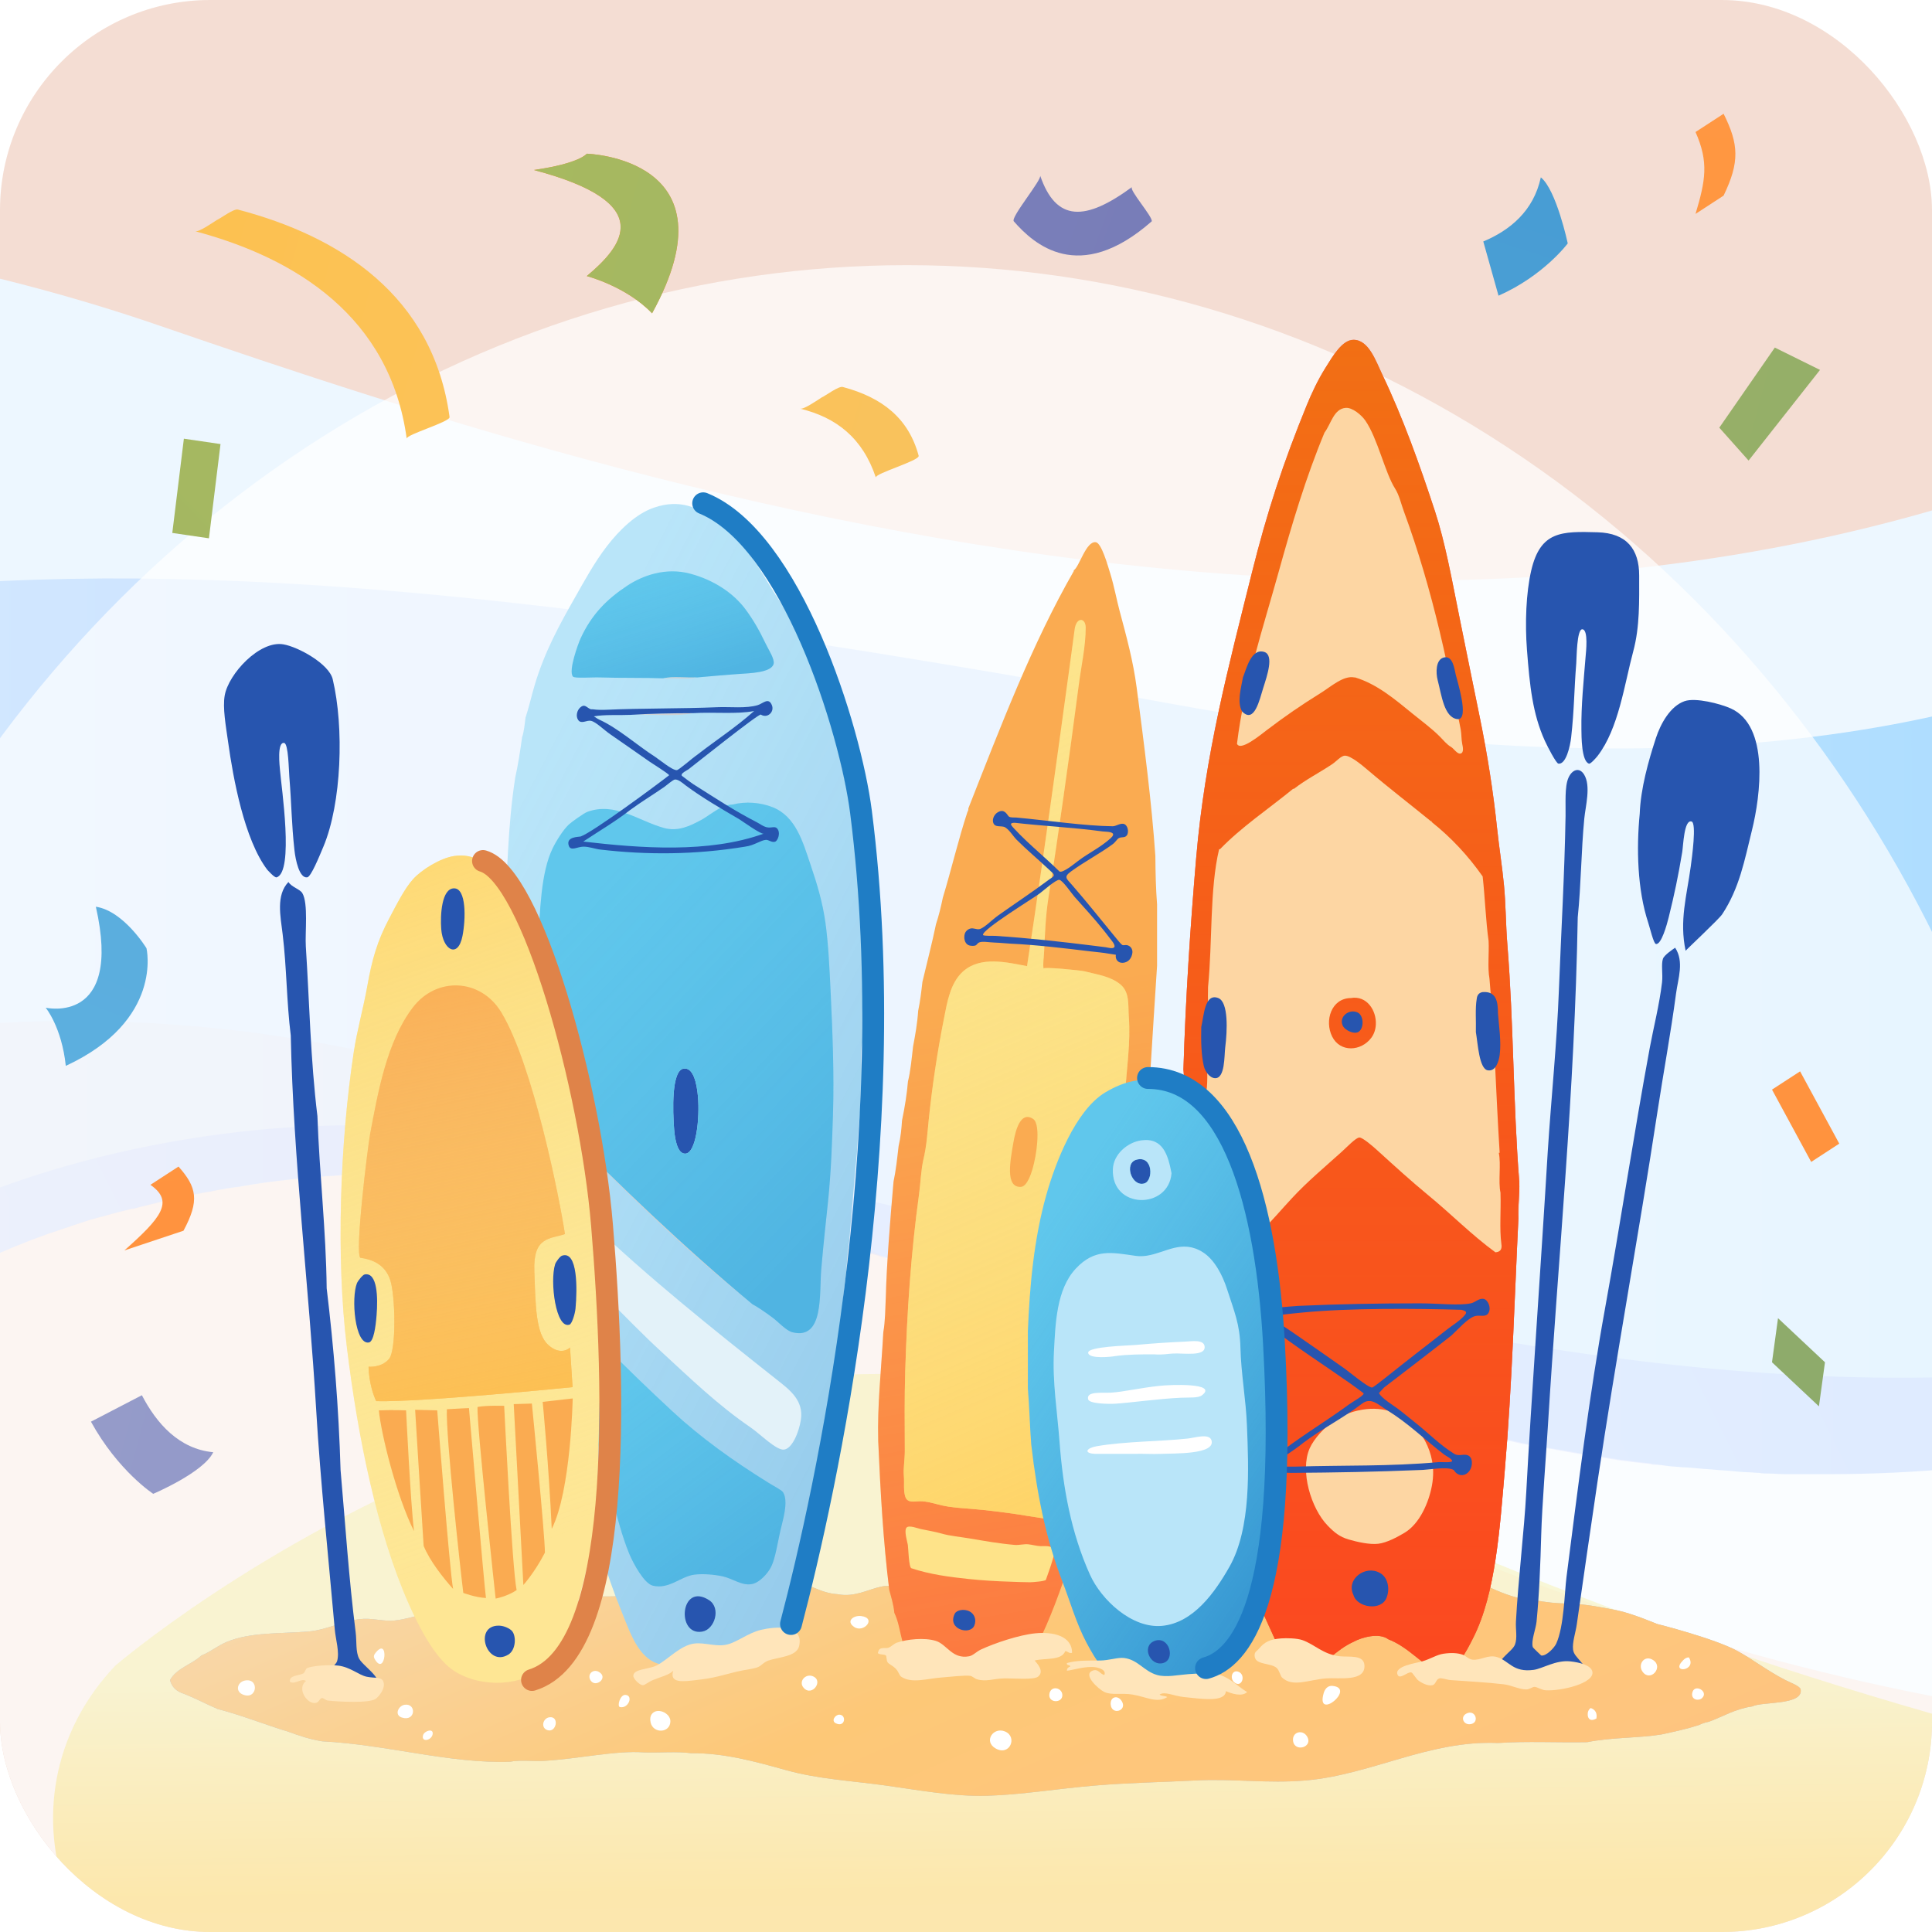 <svg width="138" height="138" viewBox="0 0 138 138" fill="none" xmlns="http://www.w3.org/2000/svg">
<g clip-path="url(#clip0_8611_70897)">
<rect width="138" height="138" rx="15.02" fill="#FFE4D4"/>
<rect x="-43.086" y="-11.879" width="218.744" height="172.375" fill="#165AB7" fill-opacity="0.05"/>
<path d="M297.902 -74.374L295.868 -26.351L292.979 40.917C292.979 40.917 222.065 186.946 66.241 91.657C65.021 90.9 63.8 90.187 62.58 89.474C58.348 87.069 54.198 84.93 50.089 83.059C-20.133 51.43 -75.587 100.166 -107.932 142.487C-112 147.832 -115.703 153.045 -119.039 157.989C-119.527 158.702 -119.975 159.37 -120.422 160.083H-151.343C-155.289 141.685 -156.632 117.228 -147.193 90.9C-119.12 12.495 -37.669 6.347 11.438 23.276C47.323 35.615 120.23 59.404 173.609 18.643C183.048 11.426 191.917 2.472 200.217 -7.418C238.827 -53.392 265.029 -119.189 278.902 -120.481C295.786 -121.996 297.902 -74.374 297.902 -74.374Z" fill="#EDF7FF"/>
<path opacity="0.7" d="M302.709 -141.235L296.199 -26.434C296.199 -26.434 296.199 -26.434 295.873 -26.345C295.629 -26.3 295.182 -26.167 294.368 -25.944C259.42 -14.54 242.332 27.425 213.649 61.994C212.144 63.821 210.598 65.647 208.97 67.429C198.636 79.056 187.122 89.258 173.045 95.806C172.557 96.029 172.109 96.252 171.621 96.43C171.133 96.653 170.685 96.831 170.197 97.054C155.957 103.023 142.938 105.295 130.692 105.295C130.285 105.295 129.919 105.295 129.512 105.295C129.187 105.295 128.821 105.295 128.495 105.295C128.414 105.295 128.332 105.295 128.21 105.295C127.966 105.295 127.763 105.295 127.519 105.295C127.112 105.295 126.664 105.25 126.257 105.25C126.054 105.25 125.891 105.25 125.688 105.206C125.403 105.206 125.159 105.161 124.874 105.161H124.833C124.467 105.161 124.101 105.117 123.694 105.072C123.328 105.028 122.921 105.028 122.555 104.983C122.189 104.939 121.823 104.939 121.457 104.894C121.457 104.894 121.457 104.894 121.416 104.894C121.05 104.849 120.684 104.849 120.317 104.805C120.277 104.805 120.236 104.805 120.195 104.805C119.87 104.76 119.504 104.76 119.178 104.716C118.853 104.671 118.527 104.627 118.202 104.582C118.12 104.582 118.039 104.582 117.958 104.538C117.714 104.493 117.469 104.493 117.225 104.449C116.737 104.404 116.249 104.315 115.761 104.27C115.476 104.226 115.232 104.181 114.947 104.137C114.784 104.092 114.621 104.092 114.418 104.048C113.442 103.914 112.424 103.736 111.448 103.558C111.082 103.513 110.716 103.424 110.35 103.379C110.309 103.379 110.227 103.335 110.146 103.335C109.861 103.29 109.536 103.201 109.251 103.157C108.885 103.112 108.519 103.023 108.153 102.934C107.786 102.845 107.42 102.8 107.054 102.711C106.729 102.622 106.362 102.578 106.037 102.488C105.63 102.399 105.264 102.31 104.857 102.221C104.532 102.132 104.165 102.087 103.84 101.998C103.474 101.909 103.148 101.82 102.782 101.731C102.375 101.642 101.928 101.508 101.48 101.419C101.195 101.375 100.951 101.286 100.666 101.241C98.144 100.617 95.622 99.905 93.14 99.192C92.611 99.058 92.082 98.88 91.553 98.746C89.682 98.167 87.81 97.588 85.939 97.009C85.613 96.92 85.247 96.786 84.921 96.697C82.44 95.895 79.958 95.093 77.517 94.291C77.028 94.113 76.5 93.98 76.011 93.802C75.564 93.668 75.157 93.534 74.71 93.356C74.384 93.267 74.018 93.133 73.692 93.044C72.106 92.51 70.519 92.02 68.932 91.485C68.729 91.396 68.525 91.351 68.322 91.307C67.793 91.129 67.305 90.995 66.776 90.817C66.532 90.728 66.247 90.639 66.003 90.594C65.474 90.416 64.986 90.282 64.457 90.149C63.806 89.97 63.155 89.748 62.545 89.57C62.423 89.525 62.3 89.525 62.178 89.48C61.405 89.258 60.632 89.035 59.9 88.812C59.412 88.678 58.924 88.545 58.395 88.367C58.11 88.278 57.866 88.233 57.581 88.144C57.052 88.01 56.564 87.877 56.035 87.743C55.506 87.609 55.018 87.476 54.489 87.342C54.285 87.297 54.082 87.253 53.838 87.164C53.268 87.03 52.739 86.897 52.17 86.763C51.967 86.718 51.763 86.674 51.519 86.629C51.478 86.629 51.397 86.585 51.356 86.585C51.153 86.54 50.909 86.496 50.705 86.451C49.444 86.139 48.142 85.872 46.881 85.649C46.637 85.605 46.352 85.56 46.108 85.516C46.067 85.516 46.067 85.516 46.026 85.516C45.823 85.471 45.62 85.427 45.416 85.382C44.765 85.248 44.114 85.159 43.504 85.07C43.26 85.026 43.016 84.981 42.812 84.936C42.609 84.892 42.406 84.892 42.202 84.847C41.958 84.803 41.714 84.758 41.47 84.758C40.941 84.669 40.412 84.625 39.883 84.535C39.68 84.491 39.476 84.491 39.273 84.446C39.151 84.446 39.069 84.402 38.947 84.402C38.785 84.357 38.581 84.357 38.418 84.357C38.093 84.313 37.767 84.313 37.442 84.268C37.157 84.224 36.872 84.224 36.587 84.179C36.506 84.179 36.384 84.179 36.303 84.135C35.977 84.09 35.693 84.09 35.367 84.046C35.001 84.001 34.675 84.001 34.309 83.956C34.065 83.956 33.78 83.912 33.536 83.912C33.333 83.912 33.129 83.867 32.926 83.867C32.641 83.867 32.356 83.823 32.072 83.823C31.787 83.823 31.461 83.778 31.177 83.778C31.136 83.778 31.095 83.778 31.054 83.778C30.729 83.778 30.444 83.778 30.119 83.778C30.078 83.778 30.037 83.778 29.997 83.778C29.671 83.778 29.305 83.778 28.979 83.778C28.654 83.778 28.328 83.778 28.003 83.778C27.8 83.778 27.637 83.778 27.433 83.778C27.189 83.778 26.986 83.778 26.742 83.778C26.538 83.778 26.335 83.778 26.131 83.823C25.928 83.823 25.725 83.823 25.48 83.867C25.44 83.867 25.44 83.867 25.399 83.867C25.236 83.867 25.033 83.867 24.87 83.912C24.667 83.912 24.504 83.912 24.301 83.956C24.056 83.956 23.812 84.001 23.568 84.001C23.365 84.001 23.121 84.046 22.917 84.046C22.755 84.046 22.633 84.09 22.47 84.09C22.307 84.09 22.104 84.135 21.9 84.135C20.598 84.268 19.296 84.402 17.954 84.625C17.791 84.669 17.628 84.669 17.425 84.714C17.262 84.758 17.099 84.758 16.937 84.803C16.896 84.803 16.855 84.803 16.815 84.803C16.652 84.847 16.448 84.847 16.245 84.892C16.042 84.936 15.838 84.981 15.594 84.981C15.472 85.026 15.309 85.026 15.187 85.07C15.024 85.115 14.862 85.115 14.658 85.159C14.414 85.204 14.17 85.248 13.926 85.293C12.95 85.471 11.973 85.694 10.997 85.961C10.753 86.006 10.508 86.095 10.264 86.139C10.02 86.184 9.817 86.273 9.573 86.317C9.573 86.317 9.532 86.317 9.491 86.317C9.247 86.362 9.003 86.451 8.759 86.496C8.515 86.54 8.311 86.629 8.067 86.674C8.027 86.674 7.986 86.718 7.945 86.718C7.701 86.763 7.498 86.852 7.254 86.897C7.05 86.941 6.806 87.03 6.603 87.075C6.521 87.119 6.399 87.119 6.318 87.164C6.155 87.208 5.952 87.297 5.789 87.342C5.586 87.387 5.423 87.476 5.219 87.52C5.097 87.565 4.975 87.609 4.853 87.654C4.406 87.787 3.958 87.966 3.511 88.099C-21.348 97.009 -39.493 122.401 -46.613 160.045H-136.527C-129.896 136.033 -116.103 102.978 -85.305 76.249C-76.558 68.632 -60.975 58.653 -51.007 54.109C-50.356 53.797 -49.665 53.53 -49.014 53.218C-26.515 43.284 -6.01 39.943 22.673 41.814C39.639 42.928 59.453 45.868 84.189 50.367C115.679 56.069 141.148 54.243 161.491 41.947C177.358 32.325 190.092 16.332 200.101 -7.457C202.867 -14.094 205.471 -21.266 207.831 -29.151C209.499 -34.631 211.045 -40.378 212.51 -46.481C224.675 -97.132 248.679 -128.004 277.118 -141.279H302.546V-141.235H302.709Z" fill="url(#paint0_linear_8611_70897)"/>
<path opacity="0.3" d="M208.949 67.427C198.697 79.143 187.102 89.255 173.025 95.804C172.536 96.027 172.089 96.249 171.601 96.427C171.112 96.65 170.665 96.828 170.177 97.051C155.937 103.021 142.918 105.293 130.671 105.293C130.265 105.293 129.898 105.293 129.491 105.293C129.166 105.293 128.8 105.293 128.474 105.293C128.393 105.293 128.312 105.293 128.19 105.293C127.945 105.293 127.742 105.293 127.498 105.293C127.091 105.293 126.644 105.248 126.237 105.248C126.033 105.248 125.87 105.248 125.667 105.203C125.382 105.203 125.138 105.159 124.853 105.159H124.813C124.447 105.114 124.08 105.114 123.674 105.07C123.307 105.025 122.901 105.025 122.534 104.981C122.168 104.936 121.802 104.936 121.395 104.892C121.395 104.892 121.395 104.892 121.354 104.892C120.988 104.847 120.622 104.803 120.256 104.803C120.215 104.803 120.175 104.803 120.134 104.803C119.808 104.758 119.442 104.758 119.117 104.713C118.791 104.669 118.466 104.624 118.14 104.624C118.059 104.624 117.978 104.624 117.896 104.58C117.652 104.535 117.408 104.535 117.123 104.491C116.635 104.446 116.147 104.357 115.659 104.313C115.374 104.268 115.13 104.223 114.845 104.179C114.682 104.134 114.479 104.134 114.316 104.09C113.34 103.956 112.322 103.778 111.346 103.6C110.98 103.511 110.614 103.466 110.247 103.422C110.207 103.422 110.125 103.377 110.044 103.377C109.759 103.332 109.434 103.288 109.149 103.199C108.783 103.154 108.417 103.065 108.05 102.976C107.684 102.887 107.318 102.842 106.952 102.753C106.586 102.664 106.26 102.62 105.935 102.531C105.528 102.442 105.162 102.352 104.755 102.263C104.43 102.174 104.063 102.13 103.738 102.041C103.372 101.951 103.046 101.862 102.68 101.773C102.273 101.684 101.826 101.551 101.378 101.461C101.093 101.417 100.849 101.328 100.564 101.283C98.042 100.66 95.519 99.947 93.038 99.234C92.509 99.1 91.98 98.922 91.451 98.789C89.579 98.209 87.708 97.63 85.836 97.051C85.511 96.962 85.145 96.828 84.819 96.739C82.338 95.938 79.856 95.136 77.415 94.334C76.926 94.156 76.397 94.022 75.909 93.844C75.462 93.71 75.055 93.576 74.607 93.398C74.282 93.309 73.916 93.175 73.59 93.086C72.004 92.552 70.417 92.062 68.83 91.527C68.627 91.483 68.423 91.394 68.22 91.349C67.691 91.171 67.203 91.037 66.674 90.859C66.43 90.77 66.145 90.681 65.901 90.636C65.372 90.458 64.884 90.324 64.355 90.191C63.704 90.013 63.053 89.79 62.443 89.612C62.321 89.567 62.198 89.567 62.076 89.522C61.303 89.3 60.53 89.077 59.798 88.854C59.31 88.721 58.822 88.587 58.293 88.409C58.008 88.32 57.764 88.275 57.479 88.186C56.95 88.052 56.462 87.919 55.933 87.785C55.404 87.651 54.916 87.518 54.387 87.384C54.183 87.34 53.98 87.295 53.736 87.206C53.166 87.072 52.637 86.939 52.068 86.805C51.864 86.76 51.661 86.716 51.417 86.671C51.336 86.671 51.295 86.627 51.254 86.627C51.051 86.582 50.807 86.538 50.603 86.493C49.342 86.181 48.04 85.914 46.779 85.691C46.535 85.647 46.25 85.602 46.006 85.558C45.965 85.558 45.965 85.558 45.924 85.558C45.721 85.513 45.517 85.469 45.314 85.424C44.663 85.29 44.012 85.201 43.402 85.112C43.158 85.068 42.914 85.023 42.71 84.979C42.507 84.934 42.303 84.934 42.1 84.889C41.856 84.845 41.612 84.8 41.368 84.8C40.839 84.711 40.31 84.667 39.781 84.578C39.578 84.533 39.374 84.533 39.171 84.489C39.049 84.489 38.967 84.444 38.845 84.444C38.682 84.444 38.479 84.4 38.316 84.4C37.991 84.355 37.665 84.355 37.34 84.31C37.055 84.266 36.77 84.266 36.485 84.221C36.404 84.221 36.282 84.221 36.201 84.177C35.875 84.132 35.59 84.132 35.265 84.088C34.899 84.043 34.573 84.043 34.207 83.999C33.963 83.999 33.678 83.954 33.434 83.954C33.231 83.954 33.027 83.909 32.824 83.909C32.539 83.909 32.254 83.865 31.969 83.865C31.685 83.865 31.359 83.82 31.074 83.82C31.034 83.82 30.993 83.82 30.952 83.82C30.627 83.82 30.342 83.82 30.017 83.82C29.976 83.82 29.935 83.82 29.895 83.82C29.569 83.82 29.203 83.82 28.877 83.82C28.552 83.82 28.226 83.82 27.901 83.82C27.698 83.82 27.535 83.82 27.331 83.82C27.087 83.82 26.884 83.82 26.64 83.82C26.436 83.82 26.233 83.82 26.029 83.82C25.826 83.82 25.622 83.82 25.378 83.865C25.338 83.865 25.338 83.865 25.297 83.865C25.134 83.865 24.931 83.865 24.768 83.909C24.565 83.909 24.402 83.909 24.199 83.954C23.954 83.954 23.71 83.999 23.466 83.999C23.263 83.999 23.019 84.043 22.815 84.043C22.652 84.043 22.53 84.088 22.368 84.088C22.205 84.088 22.002 84.132 21.798 84.132C20.496 84.266 19.194 84.4 17.852 84.622C17.689 84.667 17.526 84.667 17.323 84.711C17.16 84.756 16.997 84.756 16.834 84.8C16.794 84.8 16.753 84.8 16.712 84.8C16.55 84.845 16.346 84.845 16.143 84.889C15.94 84.934 15.736 84.979 15.492 85.023C15.37 85.068 15.207 85.068 15.085 85.112C14.922 85.157 14.719 85.157 14.556 85.201C14.312 85.246 14.068 85.29 13.824 85.335C12.847 85.513 11.871 85.736 10.895 86.003C10.65 86.048 10.406 86.137 10.162 86.181C9.918 86.226 9.715 86.315 9.471 86.36C9.471 86.36 9.43 86.36 9.389 86.36C9.145 86.404 8.901 86.493 8.657 86.538C8.413 86.582 8.209 86.671 7.965 86.716C7.925 86.716 7.884 86.76 7.843 86.76C7.599 86.805 7.396 86.894 7.152 86.939C6.948 86.983 6.704 87.072 6.501 87.117C6.419 87.162 6.297 87.162 6.216 87.206C6.053 87.251 5.85 87.34 5.687 87.384C5.483 87.429 5.321 87.518 5.117 87.562C4.995 87.607 4.873 87.651 4.751 87.696C4.304 87.83 3.856 88.008 3.408 88.141C-21.45 97.051 -39.596 122.444 -46.715 160.087H-54.73L-54.527 159.597C-47.977 135.496 -33.452 85.825 18.462 80.702C28.064 79.766 38.601 80.969 49.83 83.152C98.245 92.418 158.663 119.325 208.949 67.427Z" fill="url(#paint1_linear_8611_70897)"/>
<g opacity="0.7" filter="url(#filter0_f_8611_70897)">
<ellipse cx="64.77" cy="110.257" rx="83.399" ry="91.317" fill="white"/>
</g>
<path opacity="0.5" d="M8.239 118.975C-1 128.678 5.026 144.472 18.288 145.317L240.729 159.481C249.575 160.045 254.588 149.365 248.38 143.18C245.057 139.87 240.586 137.942 235.848 137.69C179.877 134.716 131.697 124.347 91.116 104.632C48.765 84.057 8.239 118.975 8.239 118.975Z" fill="url(#paint2_linear_8611_70897)"/>
<path d="M182.218 54.31C183.505 59.924 181.437 65.575 178.015 68.421C176.97 69.3 175.772 69.933 174.555 70.364L174.645 70.314C174.508 70.349 174.34 70.401 174.219 70.468C174.16 70.502 174.082 70.503 174.021 70.536C174.705 70.362 175.36 70.204 176.013 70.046C176.669 69.889 177.353 69.715 178.006 69.556C177.929 69.558 177.869 69.592 177.792 69.591C177.655 69.626 177.503 69.628 177.366 69.664C177.397 69.647 177.444 69.662 177.473 69.645C175.234 69.938 172.607 69.815 170.607 67.918C168.775 66.217 167.708 63.123 168.8 60.62C169.306 59.411 170.199 58.534 171.248 58.154L171.158 58.205C171.994 57.944 171.264 58.104 168.92 58.748C166.545 59.243 165.83 59.434 166.682 59.292C166.651 59.308 166.604 59.293 166.575 59.311C168.13 59.111 169.741 60.095 170.839 61.702C172.014 63.394 172.538 65.658 172.359 67.815C172.006 72.629 168.936 74.808 165.698 76.758C163.549 77.992 162.677 78.528 160.326 79.296C160.357 79.28 160.182 79.306 160.213 79.289C159.849 79.41 159.513 79.514 159.149 79.635C158.434 79.826 159.058 79.685 161.005 79.18C162.953 78.758 162.678 78.744 162.618 78.778C162.435 78.796 161.842 78.891 161.659 78.909C161.69 78.893 161.834 78.921 161.863 78.903C158.709 79.289 155.52 78.439 152.914 75.496C152.853 75.447 152.076 75.671 152.153 75.672C151.528 75.813 150.935 75.937 150.326 76.109C149.701 76.25 149.123 76.406 148.499 76.546C148.392 76.565 147.814 76.805 147.753 76.754C150.47 77.712 153.898 79.735 156.432 79.826C158.539 79.902 159.084 79.67 161.092 79.214C163.268 78.706 170.76 76.069 174.174 73.344C176.278 71.532 177.776 68.595 177.545 65.073C177.332 61.917 175.536 58.899 173.104 58.206C172.446 58.03 171.853 58.07 171.229 58.209C169.691 58.528 168.183 58.911 166.678 59.296C166.342 59.4 165.994 59.47 165.689 59.639C164.686 60.118 163.843 61.18 163.442 62.454C162.435 65.706 164.556 69.09 166.915 70.282C168.218 70.937 169.637 71.105 171.01 71.089C171.696 71.081 172.381 70.992 173.052 70.865C175.032 70.508 177.027 70.019 178.958 69.48C181.575 68.768 184.017 67.185 185.686 64.529C187.204 62.122 188.06 58.875 187.846 55.553C187.777 54.751 187.678 53.968 187.503 53.185C187.348 52.936 182.22 54.347 182.205 54.314L182.218 54.31Z" fill="url(#paint3_radial_8611_70897)"/>
<path d="M166.849 70.199C168.152 70.854 169.571 71.022 170.944 71.006C171.174 71.003 171.357 70.985 171.586 70.984C171.376 71.436 171.151 71.857 170.926 72.278C171.574 71.37 171.96 70.228 172.131 69.042C171.579 68.763 171.071 68.42 170.596 67.973C168.764 66.272 167.697 63.179 168.789 60.676C168.909 60.44 169.029 60.207 169.149 59.971C169.488 60.2 169.795 60.448 170.102 60.778C168.285 58.86 166.336 59.367 166.062 59.435C165.925 59.471 165.804 59.537 165.667 59.573C164.664 60.051 163.821 61.113 163.42 62.387C162.367 65.622 164.519 68.99 166.849 70.199Z" fill="url(#paint4_linear_8611_70897)"/>
<path d="M170.824 72.323C170.846 72.311 170.846 72.311 170.824 72.323C170.835 72.346 170.835 72.346 170.824 72.323Z" fill="#197D9B"/>
<path d="M157.339 79.94C160.734 79.507 162.291 78.565 162.291 78.565C161.88 78.752 161.682 78.782 161.256 78.936C158.406 79.068 155.234 78.052 152.876 75.474C152.814 75.426 152.037 75.65 152.114 75.651C151.49 75.791 150.896 75.916 150.287 76.088C149.662 76.229 149.084 76.385 148.46 76.525C148.354 76.544 147.775 76.784 147.714 76.733C150.616 79.286 155.373 80.157 157.339 79.94Z" fill="url(#paint5_linear_8611_70897)"/>
<path d="M150.079 26.671C150.76 23.831 151.326 20.895 151.148 17.942C151.042 16.47 150.75 15.006 150.176 13.643C149.573 12.191 147.019 11.715 146.166 10.452C144.493 8.054 144.245 4.545 143.286 1.678C142.482 -0.8 142.521 -3.246 143.857 -5.547C145.083 -7.644 147.426 -9.216 149.737 -8.405C149.593 -8.459 149.255 -8.801 149.179 -8.865C148.721 -9.209 148.257 -9.589 147.799 -9.932C147.342 -10.275 146.865 -10.636 146.405 -10.98C146.231 -11.122 146.016 -11.333 145.816 -11.397C143.776 -12.115 141.653 -10.956 140.366 -9.208C138.827 -7.14 138.642 -4.451 139.263 -1.926C139.985 0.978 142.572 4.859 144.235 7.183C144.235 6.495 143.202 4.249 144.781 7.406C145.455 8.754 146.913 12.419 147.125 13.914C147.567 17.183 146.896 20.495 146.166 23.624C146.171 23.66 146.801 24.148 146.724 24.084C147.182 24.427 147.646 24.807 148.104 25.151C148.561 25.494 149.038 25.854 149.498 26.198C149.56 26.281 150.091 26.654 150.077 26.672L150.079 26.671Z" fill="url(#paint6_linear_8611_70897)"/>
<path d="M-51.91 47.596C-49.918 43.654 -47.613 39.878 -46.189 35.629C-45.498 33.515 -45.102 31.277 -45.106 29.026C-45.134 25.175 -46.616 21.836 -48.078 18.43C-48.821 16.76 -49.765 15.189 -51.001 13.981C-51.197 12.682 -51.432 11.403 -51.79 10.188C-52.469 7.843 -53.51 5.569 -54.472 3.365C-55.103 1.963 -55.855 0.619 -56.834 -0.557C-60.337 -4.986 -66.22 -7 -71.251 -4.712C-72.408 -4.19 -73.43 -3.467 -74.321 -2.542C-74.423 -2.437 -73.528 -0.629 -73.455 -0.45L-72.827 1.062C-72.808 1.108 -72.528 1.666 -72.569 1.684C-68.863 -2.144 -62.988 -2.274 -58.664 0.351C-56.553 1.661 -54.784 3.679 -53.504 5.942L-53.448 6.076C-53.215 6.872 -53.023 7.69 -52.892 8.483C-52.659 9.869 -52.526 11.252 -52.496 12.632C-52.751 12.49 -53.024 12.303 -53.278 12.164C-55.397 11.072 -57.853 11.059 -60.005 12.02C-62.074 12.942 -63.85 14.684 -64.472 17.086C-64.658 17.822 -64.724 18.605 -64.65 19.374C-64.543 20.341 -64.193 21.185 -63.843 22.032C-63.327 23.277 -62.913 24.628 -62.251 25.748C-61.949 26.242 -61.564 26.695 -61.096 26.999C-59.205 28.366 -56.505 28.259 -54.604 26.937C-52.313 25.369 -51.23 22.308 -50.876 19.501C-50.765 18.588 -50.735 17.715 -50.724 16.796C-49.357 17.727 -48.203 18.978 -47.294 20.458C-47.117 21.121 -46.962 21.85 -46.884 22.509C-46.727 23.719 -46.725 24.9 -46.807 26.12C-46.982 28.299 -47.491 30.379 -48.261 32.423C-49.735 36.43 -51.975 40.011 -53.824 43.827C-55.605 47.449 -57.021 51.48 -56.564 55.654C-56.46 56.73 -56.236 57.745 -55.91 58.763C-55.677 59.56 -55.383 60.273 -55.069 61.029L-54.92 61.384L-54.292 62.897C-53.998 63.607 -53.701 64.321 -53.365 65.013C-52.173 67.532 -50.35 69.683 -48.142 71.109C-45.917 72.577 -43.264 73.299 -40.657 72.968C-38.091 72.658 -35.571 71.406 -33.686 69.448C-32.795 68.523 -32.038 67.394 -31.517 66.169C-31.495 66.104 -31.794 65.501 -31.775 65.546L-33.031 62.522C-33.068 62.434 -33.311 61.963 -33.289 61.899C-35.711 67.288 -41.73 69.907 -46.949 68.314C-49.538 67.508 -51.834 65.754 -53.554 63.495C-53.898 63.022 -54.182 62.573 -54.484 62.079C-54.676 61.262 -54.827 60.426 -54.918 59.612C-55.334 55.419 -53.777 51.372 -51.913 47.598L-51.91 47.596ZM-54.802 21.238C-56.309 23.276 -58.6 24.253 -60.96 23.762C-61.714 23.601 -62.381 23.288 -63.005 22.847C-62.99 22.409 -62.934 21.953 -62.821 21.52C-62.28 19.16 -60.603 17.413 -58.653 16.443C-56.826 15.534 -54.702 15.336 -52.785 15.939C-53.111 17.872 -53.713 19.727 -54.804 21.234L-54.802 21.238Z" fill="url(#paint7_radial_8611_70897)"/>
<path d="M-61.773 23.571C-62.226 23.421 -62.636 23.143 -63.047 22.861C-63.032 22.424 -62.975 21.967 -62.863 21.534C-62.322 19.174 -60.645 17.427 -58.695 16.457C-56.907 15.567 -54.785 15.371 -52.869 15.974C-52.587 14.762 -52.503 13.43 -52.631 11.94L-52.65 11.894C-52.638 12.156 -52.629 12.42 -52.658 12.703C-52.914 12.561 -53.187 12.374 -53.441 12.235C-55.56 11.143 -58.016 11.13 -60.167 12.091C-62.236 13.012 -64.013 14.754 -64.635 17.157C-64.821 17.893 -64.887 18.676 -64.813 19.445C-64.74 20.214 -64.502 20.901 -64.227 21.569C-63.776 22.418 -63.046 23.236 -61.78 23.571L-61.773 23.571Z" fill="url(#paint8_linear_8611_70897)"/>
<path d="M-48.073 18.435C-48.816 16.765 -49.76 15.194 -50.996 13.986C-50.875 15.105 -50.791 16.138 -50.798 16.945C-49.431 17.876 -48.276 19.127 -47.368 20.607C-47.19 21.27 -47.035 21.999 -46.958 22.658C-46.844 23.406 -46.83 24.151 -46.838 24.96L-46.857 24.914C-46.691 23.545 -47.079 21.429 -47.706 19.324L-48.075 18.434L-48.073 18.435Z" fill="url(#paint9_linear_8611_70897)"/>
<path d="M-50.83 17.338C-50.85 17.292 -50.827 17.226 -50.845 17.179C-50.825 17.226 -50.807 17.27 -50.83 17.338Z" fill="#5E21BF"/>
<path d="M-51.247 12.664C-51.266 12.617 -51.261 12.505 -51.282 12.461C-51.262 12.508 -51.224 12.598 -51.247 12.664Z" fill="#5E21BF"/>
<path d="M-51.049 13.885C-51.064 13.715 -51.105 13.619 -51.121 13.452C-51.06 13.598 -51.044 13.768 -51.049 13.885Z" fill="#5E21BF"/>
<path d="M147.946 1.96C148.018 2.294 148.535 3.763 148.375 4.112C152.289 -4.658 158.497 -12.12 168.117 -11.396C167.787 -11.428 167.692 -15.698 167.295 -15.735C157.674 -16.459 151.467 -8.996 147.552 -0.226C147.357 0.157 147.878 1.554 147.946 1.96Z" fill="url(#paint10_linear_8611_70897)"/>
<path d="M82.268 15.808C82.353 15.49 80.612 13.54 80.858 13.36C77.524 15.808 75.433 15.876 74.291 12.524C74.5 12.759 72.165 15.523 72.414 15.808C73.822 17.418 77.059 20.385 82.265 15.81L82.268 15.808Z" fill="url(#paint11_linear_8611_70897)" fill-opacity="0.8"/>
<path d="M15.47 15.727C15.23 15.877 14.221 16.586 13.948 16.52C21.15 18.441 27.869 22.64 29.051 31.335C28.987 31.041 32.153 30.14 32.112 29.789C30.929 21.094 24.248 16.878 17.008 14.973C16.719 14.868 15.761 15.601 15.47 15.727Z" fill="url(#paint12_linear_8611_70897)"/>
<path d="M-36.533 107.307C-36.281 107.432 -35.166 107.909 -35.053 108.19C-37.867 100.682 -38.712 92.263 -32.983 86.102C-33.164 86.332 -35.69 84.057 -35.924 84.301C-41.652 90.462 -40.84 98.857 -37.993 106.388C-37.9 106.708 -36.797 107.122 -36.533 107.307Z" fill="url(#paint13_linear_8611_70897)"/>
<path d="M111.983 17.387C111.983 17.387 111.168 13.557 110.059 12.669C109.538 15.09 107.828 16.463 105.949 17.248L107.037 21.12C110.267 19.697 111.981 17.387 111.981 17.387L111.983 17.387Z" fill="url(#paint14_linear_8611_70897)"/>
<path d="M10.948 106.7C10.948 106.7 14.541 105.179 15.231 103.731C12.802 103.5 11.198 101.703 10.134 99.659L6.496 101.548C8.435 105.072 10.947 106.703 10.947 106.703L10.948 106.7Z" fill="url(#paint15_linear_8611_70897)" fill-opacity="0.6"/>
<path d="M171.752 81.03C173.034 84.026 173.104 87.439 173.104 87.439C173.104 87.439 175.068 86.951 176.834 87.514C176.928 84.242 176.216 81.562 175.252 79.513L171.752 81.03Z" fill="url(#paint16_linear_8611_70897)"/>
<path d="M10.463 67.732C10.463 67.732 11.698 72.893 4.7 76.133C4.407 73.354 3.263 71.979 3.263 71.979C3.263 71.979 8.775 73.253 6.847 64.766C8.843 65.067 10.463 67.732 10.463 67.732Z" fill="url(#paint17_linear_8611_70897)"/>
<path d="M41.914 10.979C41.914 10.979 52.688 11.279 46.576 22.378C44.728 20.448 41.914 19.72 41.914 19.72C44.46 17.586 47.045 14.489 38.13 12.143C41.414 11.674 41.914 10.979 41.914 10.979Z" fill="url(#paint18_radial_8611_70897)"/>
<path d="M41.914 10.979C41.914 10.979 52.688 11.279 46.576 22.378C44.728 20.448 41.914 19.72 41.914 19.72C44.46 17.586 47.045 14.489 38.13 12.143C41.414 11.674 41.914 10.979 41.914 10.979Z" fill="url(#paint19_linear_8611_70897)"/>
<path d="M126.773 24.827L122.807 30.548L124.899 32.897L130.001 26.423L126.773 24.827Z" fill="url(#paint20_linear_8611_70897)"/>
<path d="M13.134 31.335L12.307 38.067L14.924 38.451L15.751 31.719L13.134 31.335Z" fill="url(#paint21_linear_8611_70897)"/>
<path d="M10.746 84.632C12.465 85.832 11.497 86.998 8.883 89.317L13.106 87.909C14.262 85.758 14.058 84.801 12.751 83.326L10.744 84.631L10.746 84.632Z" fill="url(#paint22_radial_8611_70897)"/>
<path d="M130.355 97.305L127.001 94.156L126.571 97.305L129.924 100.453L130.355 97.305Z" fill="url(#paint23_linear_8611_70897)"/>
<path d="M58.676 28.398C58.436 28.549 57.427 29.257 57.154 29.191C59.745 29.817 61.622 31.293 62.56 34.108C62.496 33.814 65.662 32.913 65.621 32.562C64.906 29.885 63.029 28.398 60.214 27.645C59.924 27.54 58.967 28.272 58.676 28.398Z" fill="url(#paint24_linear_8611_70897)"/>
<path d="M126.573 77.831L129.371 82.994L131.376 81.688L128.578 76.525L126.571 77.83L126.573 77.831Z" fill="url(#paint25_radial_8611_70897)"/>
<path d="M121.109 9.431C122.066 11.584 121.822 12.896 121.109 15.279L123.114 13.973C124.271 11.575 124.202 10.302 123.114 8.126L121.107 9.431L121.109 9.431Z" fill="url(#paint26_radial_8611_70897)"/>
<path fill-rule="evenodd" clip-rule="evenodd" d="M72.75 112.716C75.337 112.488 78.161 111.928 81.069 112.109C82.215 112.18 83.333 112.499 84.47 112.595C87.34 112.837 91.1 112.463 94.854 112.838C95.366 112.967 96.427 113.036 97.283 113.02C99.273 113.134 101.179 112.164 103.417 112.412C105.62 112.657 107.331 114.238 109.611 114.295C110.371 114.446 111.189 114.539 112.1 114.538C113.251 114.583 114.362 114.798 115.501 115.024C116.565 115.237 118.355 115.996 118.355 115.996C118.355 115.996 122.456 117.022 124.124 117.94C125.178 118.519 126.259 119.353 127.525 120.005C127.834 120.165 128.577 120.431 128.618 120.674C128.813 121.824 125.834 121.528 125.157 121.888C123.933 122.062 123.085 122.61 122.06 122.982C121.785 123.031 121.551 123.121 121.331 123.225C120.492 123.499 119.573 123.694 118.659 123.893C116.926 124.164 115.098 124.088 113.376 124.44C111.27 124.48 109.003 124.359 106.999 124.5C102.093 124.285 97.958 126.765 93.275 127.173C90.556 127.41 88.076 127.036 85.442 127.173C83.122 127.294 80.671 127.333 78.215 127.538C75.503 127.764 72.98 128.199 70.503 128.267C68.096 128.333 65.713 127.876 63.276 127.538C60.857 127.202 58.455 127.081 56.171 126.444C53.932 125.821 51.713 125.205 49.37 125.229C48.358 125.088 47.083 125.209 45.969 125.169C44.038 125.02 41.261 125.638 38.864 125.776C38.075 125.817 37.123 125.695 36.435 125.837C32.155 125.991 27.724 124.626 23.015 124.379C22.144 124.237 21.383 123.986 20.646 123.711C18.921 123.189 17.326 122.536 15.545 122.071C14.723 121.719 13.963 121.304 13.116 120.977C12.627 120.819 12.273 120.525 12.145 120.005C12.62 119.144 13.704 118.893 14.391 118.244C15.039 117.997 15.537 117.549 16.213 117.272C17.899 116.581 19.929 116.698 21.982 116.543C23.362 116.438 24.694 115.681 25.99 115.632C26.745 115.603 27.487 115.827 28.176 115.753C29.623 115.599 30.799 114.946 32.245 115.024C33.798 115.016 35.05 115.037 35.767 114.964C36.889 114.93 37.854 114.846 38.925 114.599C39.203 114.535 39.497 114.32 39.775 114.295C40.125 114.265 40.53 114.443 40.868 114.417C41.446 114.373 42.025 114.11 42.629 114.052C43.172 114.001 43.74 114.071 44.269 113.992C44.739 113.92 45.19 113.706 45.666 113.567C46.086 113.443 46.605 113.202 47.002 113.141C47.259 113.102 47.563 113.172 47.852 113.141C48.382 113.085 48.883 112.999 49.491 113.02C50.239 113.119 51.438 113.145 52.103 112.959C53.735 112.959 55.094 112.642 56.414 112.838C57.603 113.014 58.567 113.801 59.815 113.87C61.049 114.112 61.985 113.53 62.973 113.324C63.59 113.188 64.491 113.477 65.037 113.141C65.326 112.964 65.19 112.961 65.28 112.716C65.373 112.462 65.257 112.552 65.523 112.412C65.979 112.173 66.692 112.599 67.284 112.716C67.953 112.849 68.55 112.952 69.228 112.898C70.378 113.057 71.742 112.903 72.75 112.716Z" fill="#A9C0E0"/>
<path fill-rule="evenodd" clip-rule="evenodd" d="M72.75 112.716C75.337 112.488 78.161 111.928 81.069 112.109C82.215 112.18 83.333 112.499 84.47 112.595C87.34 112.837 91.1 112.463 94.854 112.838C95.366 112.967 96.427 113.036 97.283 113.02C99.273 113.134 101.179 112.164 103.417 112.412C105.62 112.657 107.331 114.238 109.611 114.295C110.371 114.446 111.189 114.539 112.1 114.538C113.251 114.583 114.362 114.798 115.501 115.024C116.565 115.237 118.355 115.996 118.355 115.996C118.355 115.996 122.456 117.022 124.124 117.94C125.178 118.519 126.259 119.353 127.525 120.005C127.834 120.165 128.577 120.431 128.618 120.674C128.813 121.824 125.834 121.528 125.157 121.888C123.933 122.062 123.085 122.61 122.06 122.982C121.785 123.031 121.551 123.121 121.331 123.225C120.492 123.499 119.573 123.694 118.659 123.893C116.926 124.164 115.098 124.088 113.376 124.44C111.27 124.48 109.003 124.359 106.999 124.5C102.093 124.285 97.958 126.765 93.275 127.173C90.556 127.41 88.076 127.036 85.442 127.173C83.122 127.294 80.671 127.333 78.215 127.538C75.503 127.764 72.98 128.199 70.503 128.267C68.096 128.333 65.713 127.876 63.276 127.538C60.857 127.202 58.455 127.081 56.171 126.444C53.932 125.821 51.713 125.205 49.37 125.229C48.358 125.088 47.083 125.209 45.969 125.169C44.038 125.02 41.261 125.638 38.864 125.776C38.075 125.817 37.123 125.695 36.435 125.837C32.155 125.991 27.724 124.626 23.015 124.379C22.144 124.237 21.383 123.986 20.646 123.711C18.921 123.189 17.326 122.536 15.545 122.071C14.723 121.719 13.963 121.304 13.116 120.977C12.627 120.819 12.273 120.525 12.145 120.005C12.62 119.144 13.704 118.893 14.391 118.244C15.039 117.997 15.537 117.549 16.213 117.272C17.899 116.581 19.929 116.698 21.982 116.543C23.362 116.438 24.694 115.681 25.99 115.632C26.745 115.603 27.487 115.827 28.176 115.753C29.623 115.599 30.799 114.946 32.245 115.024C33.798 115.016 35.05 115.037 35.767 114.964C36.889 114.93 37.854 114.846 38.925 114.599C39.203 114.535 39.497 114.32 39.775 114.295C40.125 114.265 40.53 114.443 40.868 114.417C41.446 114.373 42.025 114.11 42.629 114.052C43.172 114.001 43.74 114.071 44.269 113.992C44.739 113.92 45.19 113.706 45.666 113.567C46.086 113.443 46.605 113.202 47.002 113.141C47.259 113.102 47.563 113.172 47.852 113.141C48.382 113.085 48.883 112.999 49.491 113.02C50.239 113.119 51.438 113.145 52.103 112.959C53.735 112.959 55.094 112.642 56.414 112.838C57.603 113.014 58.567 113.801 59.815 113.87C61.049 114.112 61.985 113.53 62.973 113.324C63.59 113.188 64.491 113.477 65.037 113.141C65.326 112.964 65.19 112.961 65.28 112.716C65.373 112.462 65.257 112.552 65.523 112.412C65.979 112.173 66.692 112.599 67.284 112.716C67.953 112.849 68.55 112.952 69.228 112.898C70.378 113.057 71.742 112.903 72.75 112.716Z" fill="url(#paint27_linear_8611_70897)"/>
<path fill-rule="evenodd" clip-rule="evenodd" d="M72.75 112.716C75.337 112.488 78.161 111.928 81.069 112.109C82.215 112.18 83.333 112.499 84.47 112.595C87.34 112.837 91.1 112.463 94.854 112.838C95.366 112.967 96.427 113.036 97.283 113.02C99.273 113.134 101.179 112.164 103.417 112.412C105.62 112.657 107.331 114.238 109.611 114.295C110.371 114.446 111.189 114.539 112.1 114.538C113.251 114.583 114.362 114.798 115.501 115.024C116.565 115.237 118.355 115.996 118.355 115.996C118.355 115.996 122.456 117.022 124.124 117.94C125.178 118.519 126.259 119.353 127.525 120.005C127.834 120.165 128.577 120.431 128.618 120.674C128.813 121.824 125.834 121.528 125.157 121.888C123.933 122.062 123.085 122.61 122.06 122.982C121.785 123.031 121.551 123.121 121.331 123.225C120.492 123.499 119.573 123.694 118.659 123.893C116.926 124.164 115.098 124.088 113.376 124.44C111.27 124.48 109.003 124.359 106.999 124.5C102.093 124.285 97.958 126.765 93.275 127.173C90.556 127.41 88.076 127.036 85.442 127.173C83.122 127.294 80.671 127.333 78.215 127.538C75.503 127.764 72.98 128.199 70.503 128.267C68.096 128.333 65.713 127.876 63.276 127.538C60.857 127.202 58.455 127.081 56.171 126.444C53.932 125.821 51.713 125.205 49.37 125.229C48.358 125.088 47.083 125.209 45.969 125.169C44.038 125.02 41.261 125.638 38.864 125.776C38.075 125.817 37.123 125.695 36.435 125.837C32.155 125.991 27.724 124.626 23.015 124.379C22.144 124.237 21.383 123.986 20.646 123.711C18.921 123.189 17.326 122.536 15.545 122.071C14.723 121.719 13.963 121.304 13.116 120.977C12.627 120.819 12.273 120.525 12.145 120.005C12.62 119.144 13.704 118.893 14.391 118.244C15.039 117.997 15.537 117.549 16.213 117.272C17.899 116.581 19.929 116.698 21.982 116.543C23.362 116.438 24.694 115.681 25.99 115.632C26.745 115.603 27.487 115.827 28.176 115.753C29.623 115.599 30.799 114.946 32.245 115.024C33.798 115.016 35.05 115.037 35.767 114.964C36.889 114.93 37.854 114.846 38.925 114.599C39.203 114.535 39.497 114.32 39.775 114.295C40.125 114.265 40.53 114.443 40.868 114.417C41.446 114.373 42.025 114.11 42.629 114.052C43.172 114.001 43.74 114.071 44.269 113.992C44.739 113.92 45.19 113.706 45.666 113.567C46.086 113.443 46.605 113.202 47.002 113.141C47.259 113.102 47.563 113.172 47.852 113.141C48.382 113.085 48.883 112.999 49.491 113.02C50.239 113.119 51.438 113.145 52.103 112.959C53.735 112.959 55.094 112.642 56.414 112.838C57.603 113.014 58.567 113.801 59.815 113.87C61.049 114.112 61.985 113.53 62.973 113.324C63.59 113.188 64.491 113.477 65.037 113.141C65.326 112.964 65.19 112.961 65.28 112.716C65.373 112.462 65.257 112.552 65.523 112.412C65.979 112.173 66.692 112.599 67.284 112.716C67.953 112.849 68.55 112.952 69.228 112.898C70.378 113.057 71.742 112.903 72.75 112.716Z" fill="#FF9999" fill-opacity="0.3"/>
<path fill-rule="evenodd" clip-rule="evenodd" d="M108.518 84.409C108.557 84.145 108.439 83.723 108.579 83.559C108.54 84.715 108.679 86.048 108.458 87.022C108.414 86.087 108.558 85.34 108.518 84.409Z" fill="#EFEFEF"/>
<path fill-rule="evenodd" clip-rule="evenodd" d="M25.65 118.472C25.394 117.975 25.49 117.271 25.402 116.574C24.914 112.728 24.667 108.87 24.326 105.002C24.194 100.528 23.84 96.219 23.334 92.022C23.291 87.921 22.816 83.82 22.672 79.715C22.178 75.69 22.105 71.63 21.844 67.592C21.782 66.617 22.031 64.536 21.596 63.796C21.428 63.51 20.823 63.363 20.603 63C19.704 63.941 20.033 65.441 20.19 66.735C20.481 69.14 20.468 71.559 20.769 73.96C20.952 82.908 22.061 91.835 22.589 100.777C22.88 105.71 23.473 111.419 23.913 116.39C23.978 117.122 24.266 118.017 24.078 118.656C23.949 119.096 22.35 120.054 22.672 120.615C22.823 120.877 24.024 121.058 24.905 120.983C25.042 120.97 25.14 120.834 25.319 120.799C25.561 120.752 25.8 120.83 25.981 120.799C28.292 120.406 25.999 119.15 25.65 118.472Z" fill="#2755AF"/>
<path fill-rule="evenodd" clip-rule="evenodd" d="M20 55.015C19.98 54.772 19.769 52.96 20.303 53.071C20.602 53.133 20.627 54.998 20.668 55.501C20.83 57.508 20.822 58.808 21.032 60.725C21.108 61.421 21.378 62.743 21.943 62.668C22.218 62.632 22.812 61.157 23.097 60.482C24.404 57.373 24.586 51.965 23.765 48.515C23.505 47.424 21.319 46.21 20.242 46.025C18.541 45.731 16.328 48.127 16.052 49.669C15.893 50.558 16.133 51.85 16.295 53.01C16.656 55.604 17.453 59.966 19.089 62.122C19.077 62.105 19.604 62.715 19.757 62.668C21.014 62.284 20.096 56.22 20 55.015Z" fill="#2755AF"/>
<path fill-rule="evenodd" clip-rule="evenodd" d="M110.343 52.907C110.552 53.368 111.159 54.527 111.315 54.547C111.855 54.618 112.152 53.319 112.226 52.664C112.449 50.681 112.433 49.332 112.59 47.379C112.619 47.03 112.623 44.954 113.015 44.95C113.477 44.946 113.279 46.629 113.258 46.893C113.122 48.608 112.932 50.388 112.958 52.107C112.964 52.537 112.951 54.38 113.501 54.547C113.608 54.58 113.99 54.153 114.109 54.001C115.621 52.049 116.034 48.844 116.659 46.529C117.137 44.759 117.084 42.917 117.084 41.106C117.084 39.23 116.19 38.079 114.109 38.02C111.54 37.947 110.028 37.928 109.372 40.758C109.004 42.344 108.922 44.515 109.068 46.407C109.266 48.979 109.469 50.98 110.343 52.907Z" fill="#2755AF"/>
<path fill-rule="evenodd" clip-rule="evenodd" d="M123.621 50.6C122.881 50.269 121.109 49.807 120.321 50.085C119.317 50.439 118.625 51.659 118.277 52.726C117.745 54.356 117.19 56.31 117.123 58.132C116.882 60.596 116.952 63.548 117.73 65.907C117.858 66.295 118.112 67.391 118.277 67.426C118.666 67.507 119.069 66.021 119.188 65.543C119.611 63.834 119.857 62.658 120.159 60.865C120.234 60.425 120.284 58.516 120.827 58.679C121.195 58.789 120.855 61.245 120.767 61.898C120.482 64.005 119.942 65.763 120.402 67.912C120.397 67.884 122.779 65.658 123.011 65.308C124.251 63.435 124.612 61.435 125.136 59.318C125.756 56.821 126.401 51.846 123.621 50.6Z" fill="#2755AF"/>
<path fill-rule="evenodd" clip-rule="evenodd" d="M118.784 68.478C118.644 68.87 118.785 69.581 118.717 70.167C118.53 71.761 118.108 73.402 117.847 74.812C116.695 81.036 115.763 87.291 114.636 93.515C113.535 99.591 112.715 106.206 111.893 112.64C111.747 113.785 111.717 116.188 111.157 117.406C111.031 117.682 110.457 118.311 110.087 118.25C110.093 118.251 109.507 117.715 109.485 117.647C109.35 117.213 109.7 116.367 109.753 115.837C109.95 113.843 110.027 111.758 110.087 109.623C110.145 107.56 110.432 104.002 110.555 101.996C111.33 89.364 112.473 78.171 112.696 65.522C112.937 63.177 112.939 60.813 113.164 58.463C113.247 57.597 113.654 56.128 113.147 55.32C112.802 54.769 112.282 54.98 112.027 55.568C111.751 56.205 111.842 57.401 111.826 58.282C111.756 62.432 111.509 66.577 111.35 70.722C111.203 74.576 110.804 78.384 110.555 82.233C110.087 90.078 109.342 100.507 109.017 106.607C108.874 109.28 108.434 112.948 108.281 115.837C108.251 116.4 108.394 116.984 108.214 117.466C107.999 118.041 106.67 118.614 107.077 119.517C107.196 119.783 107.551 119.726 108.08 119.819C108.526 119.897 108.771 120.004 109.218 120C109.653 119.996 109.985 119.762 110.555 119.759C111.265 119.754 111.878 119.98 112.428 119.879C112.396 119.885 113.397 119.459 113.365 119.517C113.477 119.315 112.989 118.786 112.897 118.673C112.65 118.367 112.404 118.167 112.362 117.828C112.297 117.312 112.544 116.618 112.629 116.018C113.114 112.637 113.597 109.26 114.101 105.883C115.415 97.058 117.035 88.279 118.382 79.458C118.823 76.571 119.331 73.862 119.72 70.951C119.862 69.89 120.307 68.69 119.653 67.694C119.531 67.781 118.88 68.207 118.784 68.478Z" fill="#2755AF"/>
<path fill-rule="evenodd" clip-rule="evenodd" d="M37.535 51.266C37.76 50.605 37.973 49.662 38.203 48.897C38.916 46.52 39.969 44.619 41.057 42.701C41.736 41.503 42.462 40.163 43.364 38.996C44.231 37.875 45.41 36.709 46.704 36.262C48.611 35.605 49.895 36.295 51.077 37.113C52.834 38.329 53.861 39.953 54.963 41.79C55.659 42.949 56.443 44.004 56.967 45.131V45.192C57.935 47.666 58.956 50.086 59.7 52.785C59.727 53.101 59.789 53.384 59.882 53.635C60.096 54.676 60.34 55.687 60.55 56.733V56.794C60.934 58.474 61.151 60.117 61.461 61.957C61.498 62.944 61.671 63.427 61.704 64.387C61.677 65.558 61.555 67.565 61.704 69.064C61.577 69.748 61.672 70.652 61.643 71.433C61.551 72.354 61.588 73.403 61.582 74.409V74.47C61.441 75.24 61.562 76.272 61.522 77.143C61.494 77.603 61.452 78.346 61.461 79.147C61.367 80.146 61.273 81.146 61.218 82.185V82.245C61.009 84.439 60.86 86.323 60.671 88.502V88.563C60.542 89.345 60.496 90.21 60.428 91.053C60.151 92.882 60.095 94.931 59.882 96.824C58.599 102.749 57.697 109.581 56.178 115.472C56.016 115.816 55.883 116.19 55.813 116.626C55.383 117.223 55.465 117.904 54.963 118.327C53.644 119.439 50.716 118.732 48.526 118.995C48.308 118.869 47.869 118.964 47.554 118.935C45.711 118.812 45.085 116.798 44.397 115.108C43.801 113.646 43.346 112.291 42.939 110.977C42.032 108.051 40.986 105.261 40.389 102.291C39.107 95.917 37.685 89.687 36.867 83.339C36.859 83.164 36.9 82.941 36.806 82.853C36.654 81.487 36.556 80.066 36.441 78.662V78.601C36.43 77.372 36.407 75.847 36.32 74.895C36.272 72.879 36.073 71.231 36.199 69.307C36.156 68.215 35.939 67.298 36.016 66.088C36.248 62.369 36.245 59.142 36.806 55.518C36.974 54.808 37.164 53.615 37.292 52.663C37.432 52.257 37.475 51.753 37.535 51.266Z" fill="#B9E5F9"/>
<path fill-rule="evenodd" clip-rule="evenodd" d="M37.535 51.266C37.76 50.605 37.973 49.662 38.203 48.897C38.916 46.52 39.969 44.619 41.057 42.701C41.736 41.503 42.462 40.163 43.364 38.996C44.231 37.875 45.41 36.709 46.704 36.262C48.611 35.605 49.895 36.295 51.077 37.113C52.834 38.329 53.861 39.953 54.963 41.79C55.659 42.949 56.443 44.004 56.967 45.131V45.192C57.935 47.666 58.956 50.086 59.7 52.785C59.727 53.101 59.789 53.384 59.882 53.635C60.096 54.676 60.34 55.687 60.55 56.733V56.794C60.934 58.474 61.151 60.117 61.461 61.957C61.498 62.944 61.671 63.427 61.704 64.387C61.677 65.558 61.555 67.565 61.704 69.064C61.577 69.748 61.672 70.652 61.643 71.433C61.551 72.354 61.588 73.403 61.582 74.409V74.47C61.441 75.24 61.562 76.272 61.522 77.143C61.494 77.603 61.452 78.346 61.461 79.147C61.367 80.146 61.273 81.146 61.218 82.185V82.245C61.009 84.439 60.86 86.323 60.671 88.502V88.563C60.542 89.345 60.496 90.21 60.428 91.053C60.151 92.882 60.095 94.931 59.882 96.824C58.599 102.749 57.697 109.581 56.178 115.472C56.016 115.816 55.883 116.19 55.813 116.626C55.383 117.223 55.465 117.904 54.963 118.327C53.644 119.439 50.716 118.732 48.526 118.995C48.308 118.869 47.869 118.964 47.554 118.935C45.711 118.812 45.085 116.798 44.397 115.108C43.801 113.646 43.346 112.291 42.939 110.977C42.032 108.051 40.986 105.261 40.389 102.291C39.107 95.917 37.685 89.687 36.867 83.339C36.859 83.164 36.9 82.941 36.806 82.853C36.654 81.487 36.556 80.066 36.441 78.662V78.601C36.43 77.372 36.407 75.847 36.32 74.895C36.272 72.879 36.073 71.231 36.199 69.307C36.156 68.215 35.939 67.298 36.016 66.088C36.248 62.369 36.245 59.142 36.806 55.518C36.974 54.808 37.164 53.615 37.292 52.663C37.432 52.257 37.475 51.753 37.535 51.266Z" fill="url(#paint28_linear_8611_70897)" fill-opacity="0.2"/>
<path fill-rule="evenodd" clip-rule="evenodd" d="M76.697 40.735C77.095 40.497 77.574 38.624 78.276 38.73C78.679 38.791 79.13 40.398 79.308 40.978C79.587 41.885 79.761 42.849 79.976 43.65C80.477 45.518 80.942 47.23 81.191 49.117C81.722 53.157 82.266 57.351 82.526 61.145C82.534 62.331 82.561 63.499 82.648 64.607V68.981C81.995 78.645 81.644 88.317 79.855 97.166C79.457 99.177 78.982 101.112 78.579 103.119V103.179C77.748 107.244 76.42 112.195 74.753 116.057C74.017 117.764 73.073 119.54 70.867 119.702C69.368 119.59 68.295 119.427 66.859 119.276C66.084 118.98 65.357 118.831 64.916 118.244C64.305 117.432 64.365 116.198 63.883 115.207C63.824 114.598 63.659 114.095 63.519 113.567C63.087 110.068 62.892 106.62 62.73 102.936C62.662 100.375 62.93 98.098 63.094 95.161C63.235 94.371 63.236 93.441 63.276 92.549C63.321 90.458 63.595 86.996 63.823 84.409C63.994 83.609 64.087 82.73 64.187 81.858C64.334 81.232 64.393 80.639 64.43 80.036C64.621 79.134 64.787 78.09 64.855 77.242C65.025 76.579 65.119 75.646 65.219 74.751C65.374 73.934 65.523 73.111 65.584 72.2C65.721 71.548 65.808 70.845 65.887 70.135C66.21 68.756 66.568 67.414 66.859 66.004C67.056 65.411 67.21 64.776 67.345 64.121C67.958 62.102 68.454 59.966 69.106 57.986C69.153 57.932 69.171 57.849 69.167 57.743C71.473 51.89 73.721 45.979 76.697 40.795V40.735Z" fill="#FAAB51"/>
<path fill-rule="evenodd" clip-rule="evenodd" d="M76.697 40.735C77.095 40.497 77.574 38.624 78.276 38.73C78.679 38.791 79.13 40.398 79.308 40.978C79.587 41.885 79.761 42.849 79.976 43.65C80.477 45.518 80.942 47.23 81.191 49.117C81.722 53.157 82.266 57.351 82.526 61.145C82.534 62.331 82.561 63.499 82.648 64.607V68.981C81.995 78.645 81.644 88.317 79.855 97.166C79.457 99.177 78.982 101.112 78.579 103.119V103.179C77.748 107.244 76.42 112.195 74.753 116.057C74.017 117.764 73.073 119.54 70.867 119.702C69.368 119.59 68.295 119.427 66.859 119.276C66.084 118.98 65.357 118.831 64.916 118.244C64.305 117.432 64.365 116.198 63.883 115.207C63.824 114.598 63.659 114.095 63.519 113.567C63.087 110.068 62.892 106.62 62.73 102.936C62.662 100.375 62.93 98.098 63.094 95.161C63.235 94.371 63.236 93.441 63.276 92.549C63.321 90.458 63.595 86.996 63.823 84.409C63.994 83.609 64.087 82.73 64.187 81.858C64.334 81.232 64.393 80.639 64.43 80.036C64.621 79.134 64.787 78.09 64.855 77.242C65.025 76.579 65.119 75.646 65.219 74.751C65.374 73.934 65.523 73.111 65.584 72.2C65.721 71.548 65.808 70.845 65.887 70.135C66.21 68.756 66.568 67.414 66.859 66.004C67.056 65.411 67.21 64.776 67.345 64.121C67.958 62.102 68.454 59.966 69.106 57.986C69.153 57.932 69.171 57.849 69.167 57.743C71.473 51.89 73.721 45.979 76.697 40.795V40.735Z" fill="url(#paint29_linear_8611_70897)" fill-opacity="0.5"/>
<path fill-rule="evenodd" clip-rule="evenodd" d="M84.531 76.391C84.683 71.357 85.019 66.216 85.442 61.266C86.075 53.872 87.761 47.586 89.389 41.038C90.517 36.504 91.675 33.016 93.337 28.95C93.673 28.129 94.108 27.183 94.673 26.278C95.2 25.432 95.873 24.275 96.677 24.273C97.769 24.271 98.271 25.781 98.741 26.764C100.208 29.828 101.418 33.219 102.506 36.543C103.218 38.717 103.693 41.335 104.207 43.893C104.719 46.444 105.248 49.023 105.725 51.365C106.237 53.884 106.66 56.535 106.939 59.201C107.079 60.527 107.294 61.852 107.425 63.21C107.56 64.601 107.553 66.03 107.668 67.462C108.124 73.124 108.074 78.743 108.518 84.409C108.558 85.34 108.414 86.087 108.458 87.022C108.176 92.776 108.007 98.974 107.486 105.002C107.126 109.173 106.836 113.805 105.239 116.968C104.754 117.929 104.005 119.47 102.871 119.519C101.49 118.855 100.636 117.665 99.166 117.09C98.507 116.596 97.255 116.953 96.677 117.272C95.408 117.845 94.628 118.908 93.397 119.519C91.953 119.447 91.148 117.226 90.543 115.936C89.835 114.424 89.329 112.881 88.904 111.38C87.974 108.101 87.284 104.526 86.657 101.175C85.323 94.051 84.657 86.101 84.531 78.639C84.552 77.948 84.611 77.118 84.531 76.391Z" fill="#ED6C7E"/>
<path fill-rule="evenodd" clip-rule="evenodd" d="M84.531 76.391C84.683 71.357 85.019 66.216 85.442 61.266C86.075 53.872 87.761 47.586 89.389 41.038C90.517 36.504 91.675 33.016 93.337 28.95C93.673 28.129 94.108 27.183 94.673 26.278C95.2 25.432 95.873 24.275 96.677 24.273C97.769 24.271 98.271 25.781 98.741 26.764C100.208 29.828 101.418 33.219 102.506 36.543C103.218 38.717 103.693 41.335 104.207 43.893C104.719 46.444 105.248 49.023 105.725 51.365C106.237 53.884 106.66 56.535 106.939 59.201C107.079 60.527 107.294 61.852 107.425 63.21C107.56 64.601 107.553 66.03 107.668 67.462C108.124 73.124 108.074 78.743 108.518 84.409C108.558 85.34 108.414 86.087 108.458 87.022C108.176 92.776 108.007 98.974 107.486 105.002C107.126 109.173 106.836 113.805 105.239 116.968C104.754 117.929 104.005 119.47 102.871 119.519C101.49 118.855 100.636 117.665 99.166 117.09C98.507 116.596 97.255 116.953 96.677 117.272C95.408 117.845 94.628 118.908 93.397 119.519C91.953 119.447 91.148 117.226 90.543 115.936C89.835 114.424 89.329 112.881 88.904 111.38C87.974 108.101 87.284 104.526 86.657 101.175C85.323 94.051 84.657 86.101 84.531 78.639C84.552 77.948 84.611 77.118 84.531 76.391Z" fill="#F26F14"/>
<path fill-rule="evenodd" clip-rule="evenodd" d="M84.531 76.391C84.683 71.357 85.019 66.216 85.442 61.266C86.075 53.872 87.761 47.586 89.389 41.038C90.517 36.504 91.675 33.016 93.337 28.95C93.673 28.129 94.108 27.183 94.673 26.278C95.2 25.432 95.873 24.275 96.677 24.273C97.769 24.271 98.271 25.781 98.741 26.764C100.208 29.828 101.418 33.219 102.506 36.543C103.218 38.717 103.693 41.335 104.207 43.893C104.719 46.444 105.248 49.023 105.725 51.365C106.237 53.884 106.66 56.535 106.939 59.201C107.079 60.527 107.294 61.852 107.425 63.21C107.56 64.601 107.553 66.03 107.668 67.462C108.124 73.124 108.074 78.743 108.518 84.409C108.558 85.34 108.414 86.087 108.458 87.022C108.176 92.776 108.007 98.974 107.486 105.002C107.126 109.173 106.836 113.805 105.239 116.968C104.754 117.929 104.005 119.47 102.871 119.519C101.49 118.855 100.636 117.665 99.166 117.09C98.507 116.596 97.255 116.953 96.677 117.272C95.408 117.845 94.628 118.908 93.397 119.519C91.953 119.447 91.148 117.226 90.543 115.936C89.835 114.424 89.329 112.881 88.904 111.38C87.974 108.101 87.284 104.526 86.657 101.175C85.323 94.051 84.657 86.101 84.531 78.639C84.552 77.948 84.611 77.118 84.531 76.391Z" fill="url(#paint30_linear_8611_70897)" fill-opacity="0.7"/>
<path fill-rule="evenodd" clip-rule="evenodd" d="M68.772 69.405C68.787 69.391 68.802 69.378 68.817 69.364C70.062 68.281 71.909 68.734 73.36 69.01C74.574 61.175 76.639 45.867 76.76 44.956C76.882 44.045 77.55 44.105 77.55 44.834C77.55 46.165 77.235 47.557 77.063 48.873C76.706 51.612 76.33 54.348 75.94 57.083C75.609 59.407 75.269 61.729 74.9 64.048C74.68 65.427 74.642 66.694 74.574 68.085C74.556 68.45 74.484 68.824 74.538 69.181C74.517 69.043 77.214 69.313 77.452 69.376C78.321 69.602 79.295 69.718 80.015 70.304C80.716 70.874 80.568 71.82 80.63 72.64C80.769 74.486 80.467 76.374 80.355 78.225C80.163 81.367 79.861 84.502 79.469 87.625C78.591 94.653 77.267 101.626 75.545 108.495C75.504 108.659 73.019 108.215 72.824 108.186C71.683 108.017 70.533 107.87 69.382 107.776C68.68 107.719 67.969 107.684 67.28 107.528C66.757 107.41 66.219 107.221 65.689 107.231C65.34 107.238 64.835 107.376 64.675 106.936C64.513 106.494 64.604 105.911 64.564 105.449C64.511 104.845 64.634 104.24 64.63 103.63C64.621 101.742 64.601 99.852 64.658 97.963C64.787 93.703 65.064 89.539 65.645 85.312C65.761 84.468 65.774 83.605 65.969 82.773C66.193 81.813 66.235 80.996 66.337 79.997C66.579 77.628 66.956 75.117 67.421 72.777C67.649 71.627 67.859 70.238 68.77 69.406L68.772 69.405Z" fill="#FEE389"/>
<path fill-rule="evenodd" clip-rule="evenodd" d="M68.772 69.405C68.787 69.391 68.802 69.378 68.817 69.364C70.062 68.281 71.909 68.734 73.36 69.01C74.574 61.175 76.639 45.867 76.76 44.956C76.882 44.045 77.55 44.105 77.55 44.834C77.55 46.165 77.235 47.557 77.063 48.873C76.706 51.612 76.33 54.348 75.94 57.083C75.609 59.407 75.269 61.729 74.9 64.048C74.68 65.427 74.642 66.694 74.574 68.085C74.556 68.45 74.484 68.824 74.538 69.181C74.517 69.043 77.214 69.313 77.452 69.376C78.321 69.602 79.295 69.718 80.015 70.304C80.716 70.874 80.568 71.82 80.63 72.64C80.769 74.486 80.467 76.374 80.355 78.225C80.163 81.367 79.861 84.502 79.469 87.625C78.591 94.653 77.267 101.626 75.545 108.495C75.504 108.659 73.019 108.215 72.824 108.186C71.683 108.017 70.533 107.87 69.382 107.776C68.68 107.719 67.969 107.684 67.28 107.528C66.757 107.41 66.219 107.221 65.689 107.231C65.34 107.238 64.835 107.376 64.675 106.936C64.513 106.494 64.604 105.911 64.564 105.449C64.511 104.845 64.634 104.24 64.63 103.63C64.621 101.742 64.601 99.852 64.658 97.963C64.787 93.703 65.064 89.539 65.645 85.312C65.761 84.468 65.774 83.605 65.969 82.773C66.193 81.813 66.235 80.996 66.337 79.997C66.579 77.628 66.956 75.117 67.421 72.777C67.649 71.627 67.859 70.238 68.77 69.406L68.772 69.405Z" fill="url(#paint31_linear_8611_70897)" fill-opacity="0.7"/>
<path fill-rule="evenodd" clip-rule="evenodd" d="M47.364 48.449C46.191 48.402 44.242 48.436 42.87 48.388C42.25 48.367 41.054 48.47 40.927 48.328C40.57 47.929 41.324 45.916 41.473 45.594C42.256 43.898 43.319 42.815 44.813 41.828C45.886 41.119 47.541 40.501 49.307 40.978C51.046 41.447 52.412 42.395 53.254 43.529C53.78 44.237 54.222 44.992 54.712 46.019C54.908 46.432 55.341 47.071 55.258 47.416C55.106 48.054 53.557 48.086 52.708 48.145C51.717 48.214 50.863 48.297 49.793 48.388C49.003 48.429 48.052 48.307 47.364 48.449Z" fill="#60C7EC"/>
<path fill-rule="evenodd" clip-rule="evenodd" d="M47.364 48.449C46.191 48.402 44.242 48.436 42.87 48.388C42.25 48.367 41.054 48.47 40.927 48.328C40.57 47.929 41.324 45.916 41.473 45.594C42.256 43.898 43.319 42.815 44.813 41.828C45.886 41.119 47.541 40.501 49.307 40.978C51.046 41.447 52.412 42.395 53.254 43.529C53.78 44.237 54.222 44.992 54.712 46.019C54.908 46.432 55.341 47.071 55.258 47.416C55.106 48.054 53.557 48.086 52.708 48.145C51.717 48.214 50.863 48.297 49.793 48.388C49.003 48.429 48.052 48.307 47.364 48.449Z" fill="url(#paint32_linear_8611_70897)" fill-opacity="0.2"/>
<path fill-rule="evenodd" clip-rule="evenodd" d="M47.363 48.449C48.051 48.307 49.003 48.429 49.792 48.388C49.104 48.53 48.153 48.409 47.363 48.449Z" fill="#D1D1D1"/>
<path fill-rule="evenodd" clip-rule="evenodd" d="M40.982 93.996C41.496 94.054 42.815 95.741 43.088 96.019C44.694 97.659 46.35 99.249 48.031 100.81C50.046 102.68 52.358 104.34 54.894 105.913C55.306 106.169 55.829 106.432 55.926 106.581C56.354 107.239 55.898 108.631 55.744 109.314C55.551 110.171 55.377 111.34 55.076 111.926C54.832 112.399 54.275 113.021 53.74 113.141C53.016 113.303 52.334 112.749 51.614 112.595C51.031 112.469 50.242 112.398 49.61 112.473C48.629 112.59 47.797 113.542 46.635 113.263C46.013 113.113 45.235 111.687 44.934 110.955C44.452 109.777 44.057 108.317 43.72 106.885C43.405 105.548 42.939 104.167 42.627 102.754C42.456 101.982 42.453 101.209 42.262 100.507C42.067 99.79 41.881 99.126 41.716 98.441C41.524 97.646 41.3 96.859 41.12 96.061C41.04 95.705 40.471 94.269 40.872 94.017C40.903 93.997 40.939 93.992 40.982 93.996V93.996Z" fill="#60C7EC"/>
<path fill-rule="evenodd" clip-rule="evenodd" d="M40.982 93.996C41.496 94.054 42.815 95.741 43.088 96.019C44.694 97.659 46.35 99.249 48.031 100.81C50.046 102.68 52.358 104.34 54.894 105.913C55.306 106.169 55.829 106.432 55.926 106.581C56.354 107.239 55.898 108.631 55.744 109.314C55.551 110.171 55.377 111.34 55.076 111.926C54.832 112.399 54.275 113.021 53.74 113.141C53.016 113.303 52.334 112.749 51.614 112.595C51.031 112.469 50.242 112.398 49.61 112.473C48.629 112.59 47.797 113.542 46.635 113.263C46.013 113.113 45.235 111.687 44.934 110.955C44.452 109.777 44.057 108.317 43.72 106.885C43.405 105.548 42.939 104.167 42.627 102.754C42.456 101.982 42.453 101.209 42.262 100.507C42.067 99.79 41.881 99.126 41.716 98.441C41.524 97.646 41.3 96.859 41.12 96.061C41.04 95.705 40.471 94.269 40.872 94.017C40.903 93.997 40.939 93.992 40.982 93.996V93.996Z" fill="url(#paint33_linear_8611_70897)" fill-opacity="0.2"/>
<path fill-rule="evenodd" clip-rule="evenodd" d="M76.574 118.062C76.32 118.113 76.287 117.943 76.088 117.94C75.826 118.629 74.665 118.42 73.902 118.608C73.999 118.735 74.656 119.361 74.145 119.762C73.835 120.006 72.375 119.875 71.776 119.884C70.931 119.897 70.452 120.149 69.772 119.945C69.614 119.897 69.467 119.724 69.287 119.702C68.892 119.653 67.84 119.776 67.222 119.823C66.194 119.901 65.126 120.272 64.368 119.762C64.234 119.673 64.201 119.435 64.003 119.216C63.793 118.982 63.48 118.864 63.396 118.73C63.309 118.591 63.337 118.302 63.275 118.244C63.176 118.151 62.59 118.201 62.728 118.001C62.807 117.588 63.254 117.77 63.457 117.697C63.664 117.623 63.845 117.408 64.064 117.333C64.764 117.092 66.031 116.947 66.858 117.211C67.643 117.462 68.018 118.533 69.226 118.305C69.512 118.25 69.741 117.973 70.076 117.819C71.044 117.373 72.745 116.787 73.963 116.664C75.177 116.543 76.583 116.832 76.574 118.062Z" fill="#FFE5BA"/>
<path fill-rule="evenodd" clip-rule="evenodd" d="M103.113 118.122C103.669 118.042 104.092 118.067 104.449 118.183C104.715 118.269 104.889 118.516 105.178 118.548C105.78 118.613 106.281 118.162 106.939 118.365C107.798 118.63 108.065 119.48 109.55 119.276C110.173 119.191 111.128 118.561 112.161 118.669C112.836 118.739 113.645 118.952 113.74 119.398C113.918 120.239 111.488 120.803 110.4 120.734C110.106 120.716 109.791 120.491 109.611 120.491C109.447 120.491 109.254 120.675 109.004 120.674C108.525 120.67 107.927 120.369 107.425 120.309C106.206 120.163 104.744 120.09 103.599 120.005C103.354 119.988 102.976 119.834 102.809 119.884C102.562 119.958 102.561 120.313 102.324 120.37C101.975 120.453 101.529 120.189 101.352 120.066C101.113 119.901 100.932 119.489 100.805 119.459C100.538 119.396 99.997 119.984 99.834 119.641C99.528 118.996 101.214 118.786 101.595 118.669C102.239 118.471 102.621 118.194 103.113 118.122Z" fill="#FFE5BA"/>
<path fill-rule="evenodd" clip-rule="evenodd" d="M21.861 120.066C21.491 119.846 21.084 120.354 20.708 120.127C20.638 119.636 21.375 119.707 21.679 119.52C21.785 119.455 21.835 119.195 21.922 119.155C22.326 118.971 23.551 118.897 24.169 118.973C25.012 119.076 25.625 119.639 26.173 119.762C26.738 119.89 27.252 119.741 27.388 120.127C27.547 120.584 27.085 121.161 26.841 121.342C26.395 121.673 24.189 121.557 23.38 121.463C23.324 121.457 23.045 121.275 23.015 121.281C22.789 121.325 22.808 121.645 22.469 121.646C21.859 121.647 21.204 120.565 21.861 120.066Z" fill="#FFE5BA"/>
<path fill-rule="evenodd" clip-rule="evenodd" d="M53.742 93.157C49.081 89.394 44.783 85.272 40.625 81.008C44.835 85.22 49.143 89.334 53.742 93.157Z" fill="#D1D1D1"/>
<path fill-rule="evenodd" clip-rule="evenodd" d="M80.683 67.588C80.627 67.549 80.562 67.52 80.49 67.507C80.4 67.491 80.253 67.532 80.189 67.508C80.075 67.466 79.781 67.083 79.689 66.971C78.656 65.721 77.648 64.441 76.573 63.21C76.163 62.741 75.959 62.641 76.512 62.238C77.427 61.571 78.661 60.907 79.487 60.294C79.667 60.161 79.788 59.938 79.912 59.869C80.122 59.753 80.333 59.871 80.486 59.673C80.66 59.448 80.561 58.896 80.24 58.845C79.979 58.804 79.741 59.006 79.487 59.019C77.5 59 74.798 58.597 72.597 58.396C72.45 58.382 72.209 58.412 72.078 58.336C72.033 58.309 71.951 58.182 71.915 58.137C71.728 57.907 71.538 57.855 71.254 58.03C71.036 58.166 70.87 58.468 70.936 58.733C71.043 59.164 71.544 58.934 71.805 59.101C72.128 59.307 72.356 59.721 72.624 59.99C73.366 60.731 74.174 61.401 74.932 62.116C75.277 62.441 75.446 62.517 74.993 62.784C73.599 63.817 72.54 64.508 71.288 65.396C70.88 65.685 70.273 66.309 69.953 66.368C69.737 66.407 69.54 66.266 69.314 66.325C69.123 66.375 68.962 66.521 68.909 66.714C68.836 66.978 68.887 67.362 69.163 67.504C69.277 67.562 69.474 67.572 69.6 67.553C69.748 67.53 69.74 67.478 69.842 67.382C69.981 67.25 70.25 67.268 70.425 67.279C70.65 67.293 70.855 67.324 71.082 67.329C71.434 67.336 71.787 67.385 72.139 67.401C74.035 67.49 75.96 67.724 77.844 67.95C78.296 68.005 78.775 68.04 79.221 68.122C79.372 68.15 79.548 68.169 79.705 68.197C79.645 68.535 79.871 68.799 80.213 68.772C80.602 68.742 80.838 68.437 80.884 68.064C80.908 67.868 80.827 67.689 80.681 67.587L80.683 67.588ZM72.219 58.842C72.241 58.797 72.319 58.772 72.487 58.771C74.5 59 76.675 59.107 78.762 59.388C78.943 59.412 79.129 59.4 79.308 59.445C79.651 59.533 79.497 59.729 79.294 59.908C78.541 60.571 77.804 60.893 77 61.5C76.803 61.648 75.858 62.428 75.663 62.236C75.057 61.639 74.413 61.079 73.786 60.503C73.472 60.216 73.162 59.925 72.862 59.624C72.718 59.481 72.578 59.335 72.44 59.186C72.313 59.048 72.182 58.917 72.22 58.841L72.219 58.842ZM70.216 66.778C70.129 66.409 73.831 64.145 74.265 63.817C74.487 63.65 75.426 62.82 75.662 62.845C75.908 62.872 76.543 63.824 76.755 64.06C77.447 64.831 78.146 65.597 78.797 66.404C78.955 66.601 79.111 66.799 79.262 67.002C79.349 67.118 79.673 67.468 79.601 67.636C79.526 67.81 79.124 67.679 78.983 67.661C78.702 67.626 78.42 67.59 78.138 67.554C77.585 67.485 77.032 67.417 76.477 67.353C75.28 67.213 74.083 67.087 72.883 66.984C72.269 66.931 71.654 66.885 71.04 66.846C70.929 66.838 70.26 66.866 70.219 66.787C70.217 66.784 70.216 66.78 70.215 66.777L70.216 66.778Z" fill="#2755AF"/>
<path fill-rule="evenodd" clip-rule="evenodd" d="M73.781 79.915C74.104 80.119 74.14 80.849 74.085 81.615C74.001 82.794 73.566 84.728 72.931 84.774C71.771 84.858 72.17 82.866 72.384 81.615C72.529 80.773 72.881 79.344 73.781 79.915Z" fill="#FAAB51"/>
<path fill-rule="evenodd" clip-rule="evenodd" d="M39.473 84.895C39.763 84.444 40.506 85.591 40.869 85.989C41.393 86.561 41.881 86.874 42.145 87.264C41.821 86.924 41.312 86.539 40.809 85.989C40.467 85.615 39.877 84.653 39.473 84.895Z" fill="#D1D1D1"/>
<path fill-rule="evenodd" clip-rule="evenodd" d="M39.473 84.895C39.877 84.653 40.467 85.615 40.809 85.989C41.312 86.539 41.821 86.924 42.145 87.264C46.139 91.109 50.901 94.923 55.505 98.563C56.403 99.273 57.419 100.023 57.205 101.418C57.071 102.289 56.584 103.49 55.99 103.544C55.435 103.593 54.294 102.425 53.622 101.965C51.263 100.352 49.316 98.462 47.246 96.558C45.902 95.323 44.546 93.919 43.298 92.671C41.957 91.329 40.523 90.13 39.898 88.236C39.584 87.286 39.518 86.031 39.473 84.895Z" fill="#E3F2F9"/>
<path fill-rule="evenodd" clip-rule="evenodd" d="M50.646 114.295C51.52 114.859 51.057 116.387 50.16 116.543C48.275 116.869 48.591 112.97 50.646 114.295Z" fill="#2755AF"/>
<path fill-rule="evenodd" clip-rule="evenodd" d="M69.227 115.085C69.588 115.255 69.776 115.68 69.591 116.118C69.295 116.82 67.641 116.388 68.195 115.267C68.325 115.003 68.841 114.904 69.227 115.085Z" fill="#2755AF"/>
<path fill-rule="evenodd" clip-rule="evenodd" d="M48.092 119.337C47.775 119.651 47.215 119.767 46.635 120.005C46.297 120.145 46.059 120.381 45.906 120.37C45.667 120.353 45.236 119.913 45.238 119.702C45.243 119.203 46.317 119.245 46.878 118.973C47.665 118.59 48.592 117.506 49.611 117.393C50.382 117.308 51.203 117.664 51.979 117.454C52.714 117.256 53.441 116.642 54.347 116.421C55.307 116.187 57.448 115.979 57.08 117.576C56.906 118.333 55.627 118.357 54.894 118.608C54.517 118.737 54.398 118.988 54.104 119.094C53.757 119.22 53.161 119.275 52.647 119.398C51.518 119.669 51.115 119.847 49.732 120.005C48.859 120.105 47.782 120.271 48.092 119.337Z" fill="#FFE5BA"/>
<path fill-rule="evenodd" clip-rule="evenodd" d="M91.511 117.029C91.895 117.001 92.634 117.012 93.029 117.15C93.905 117.457 94.503 118.174 95.701 118.305C96.367 118.377 97.433 118.165 97.462 118.973C97.505 120.149 95.637 119.817 94.729 119.884C93.49 119.976 92.349 120.548 91.572 119.823C91.464 119.723 91.377 119.319 91.207 119.155C90.802 118.766 89.737 118.938 89.628 118.365C89.556 117.986 89.758 117.971 89.932 117.758C90.331 117.269 90.738 117.086 91.511 117.029Z" fill="#FFE5BA"/>
<path fill-rule="evenodd" clip-rule="evenodd" d="M45.059 51.061C46.481 50.965 47.98 50.946 49.492 50.94C48.245 51.212 46.504 50.988 45.059 51.061Z" fill="#D1D1D1"/>
<path fill-rule="evenodd" clip-rule="evenodd" d="M48.822 76.331C49.536 76.214 49.775 77.428 49.854 78.335C49.989 79.886 49.726 82.389 48.943 82.405C48.389 82.416 48.209 81.382 48.154 80.704C48.042 79.322 47.961 76.471 48.822 76.331Z" fill="#2755AF"/>
<path fill-rule="evenodd" clip-rule="evenodd" d="M47.428 59.14C45.624 58.644 43.953 57.267 41.962 57.986C41.711 58.077 40.812 58.723 40.626 58.897C40.221 59.276 39.717 60.09 39.472 60.598C38.637 62.332 38.564 64.996 38.44 67.583C38.317 70.165 38.306 72.949 38.44 75.298C38.518 76.663 38.937 77.974 39.556 79.186C39.798 79.661 40.069 80.134 40.33 80.592C40.993 81.757 42.294 82.671 43.244 83.599C44.371 84.7 45.508 85.793 46.657 86.871C48.959 89.031 51.314 91.138 53.742 93.156C54.151 93.378 54.633 93.707 55.2 94.128C55.583 94.411 56.154 95.049 56.596 95.16C58.871 95.735 58.511 92.41 58.661 90.665C58.828 88.729 58.994 87.287 59.147 85.806C59.361 83.741 59.434 81.666 59.499 79.593C59.59 76.701 59.465 73.672 59.329 70.802C59.245 69.022 59.161 67.363 58.965 65.942C58.757 64.434 58.365 63.141 57.872 61.691C57.353 60.164 56.851 58.318 55.19 57.658C54.321 57.313 53.254 57.229 52.348 57.464C52.239 57.468 52.129 57.48 52.021 57.502C51.852 57.536 51.686 57.598 51.522 57.677C51.009 57.924 50.517 58.338 50.038 58.593C49.303 58.984 48.44 59.419 47.428 59.14ZM48.946 82.405C48.391 82.416 48.211 81.382 48.156 80.704C48.044 79.322 47.964 76.471 48.824 76.331C49.538 76.214 49.777 77.428 49.857 78.335C49.992 79.886 49.729 82.389 48.946 82.405Z" fill="#60C7EC"/>
<path fill-rule="evenodd" clip-rule="evenodd" d="M47.428 59.14C45.624 58.644 43.953 57.267 41.962 57.986C41.711 58.077 40.812 58.723 40.626 58.897C40.221 59.276 39.717 60.09 39.472 60.598C38.637 62.332 38.564 64.996 38.44 67.583C38.317 70.165 38.306 72.949 38.44 75.298C38.518 76.663 38.937 77.974 39.556 79.186C39.798 79.661 40.069 80.134 40.33 80.592C40.993 81.757 42.294 82.671 43.244 83.599C44.371 84.7 45.508 85.793 46.657 86.871C48.959 89.031 51.314 91.138 53.742 93.156C54.151 93.378 54.633 93.707 55.2 94.128C55.583 94.411 56.154 95.049 56.596 95.16C58.871 95.735 58.511 92.41 58.661 90.665C58.828 88.729 58.994 87.287 59.147 85.806C59.361 83.741 59.434 81.666 59.499 79.593C59.59 76.701 59.465 73.672 59.329 70.802C59.245 69.022 59.161 67.363 58.965 65.942C58.757 64.434 58.365 63.141 57.872 61.691C57.353 60.164 56.851 58.318 55.19 57.658C54.321 57.313 53.254 57.229 52.348 57.464C52.239 57.468 52.129 57.48 52.021 57.502C51.852 57.536 51.686 57.598 51.522 57.677C51.009 57.924 50.517 58.338 50.038 58.593C49.303 58.984 48.44 59.419 47.428 59.14ZM48.946 82.405C48.391 82.416 48.211 81.382 48.156 80.704C48.044 79.322 47.964 76.471 48.824 76.331C49.538 76.214 49.777 77.428 49.857 78.335C49.992 79.886 49.729 82.389 48.946 82.405Z" fill="url(#paint34_linear_8611_70897)" fill-opacity="0.2"/>
<path fill-rule="evenodd" clip-rule="evenodd" d="M47.794 55.374C47.791 55.287 46.575 54.524 46.397 54.402C45.336 53.672 44.696 53.203 43.604 52.458C43.129 52.134 42.57 51.559 42.207 51.486C41.904 51.425 41.517 51.749 41.296 51.425C41.112 51.156 41.212 50.739 41.445 50.533C41.749 50.265 41.86 50.496 42.142 50.637C42.248 50.691 42.242 50.648 42.36 50.666C42.671 50.713 43.048 50.71 43.362 50.696C45.774 50.586 48.759 50.623 51.256 50.514C52.131 50.475 53.297 50.623 54.135 50.363C54.5 50.25 54.901 49.779 55.136 50.372C55.331 50.863 54.807 51.335 54.345 51.042C54.204 50.947 49.516 54.696 49.178 54.95C49.086 55.019 48.576 55.243 48.709 55.416C48.736 55.45 49.45 55.969 49.5 56C51.191 57.064 52.294 57.818 54.081 58.745C54.3 58.858 54.475 59.009 54.718 59.078C55.134 59.197 55.374 58.922 55.569 59.261C55.745 59.567 55.544 60.033 55.386 60.111C55.168 60.22 54.902 59.981 54.718 59.99C54.338 60.009 53.887 60.389 53.223 60.475C49.644 61.061 46.227 61.073 42.895 60.685C42.478 60.637 42.09 60.471 41.662 60.475C41.256 60.48 40.768 60.817 40.63 60.415C40.398 59.741 41.352 59.79 41.48 59.747C42.335 59.455 47 56 47.794 55.374ZM45.061 51.061C44.13 51.102 43.25 51.026 42.42 51.167C42.549 51.248 42.674 51.344 42.813 51.406C44.172 52.026 45.489 53.223 46.762 54.037C47.062 54.228 48.019 55.031 48.341 55.009C48.5 55 49.451 54.148 49.799 53.915C51.256 52.785 52.5 52 53.867 50.787C52.622 51.03 51.064 50.848 49.495 50.939C47.983 50.945 46.485 50.965 45.062 51.06L45.061 51.061ZM48.984 56.107C48.791 55.964 48.48 55.67 48.219 55.678C48.076 55.682 47.605 56.104 47.43 56.224C46.556 56.824 45.744 57.316 45.001 57.864C43.957 58.682 42.778 59.367 41.661 60.112C45.74 60.585 50.62 60.963 54.548 59.547C54.36 59.618 52.963 58.608 52.773 58.498C51.506 57.761 50.163 56.981 48.984 56.107Z" fill="#2755AF"/>
<path fill-rule="evenodd" clip-rule="evenodd" d="M64.692 109.248C64.704 109.19 64.725 109.142 64.757 109.11C64.943 108.923 65.554 109.172 65.783 109.22C66.274 109.323 66.778 109.404 67.261 109.541C67.886 109.719 68.558 109.771 69.197 109.879C70.286 110.062 71.376 110.257 72.479 110.351C72.805 110.379 73.14 110.272 73.459 110.308C73.757 110.342 74.033 110.427 74.332 110.439C74.613 110.449 74.935 110.386 75.191 110.569C75.449 110.752 75.264 111.128 75.191 111.391C75.057 111.879 74.871 112.371 74.707 112.842C74.669 112.951 73.726 113.018 73.585 113.018C73.095 113.019 72.595 112.991 72.103 112.976C71.127 112.947 70.151 112.886 69.18 112.785C67.812 112.642 66.409 112.455 65.1 112.018C64.91 111.955 64.881 110.564 64.847 110.357C64.814 110.156 64.631 109.555 64.692 109.248Z" fill="#FEE389"/>
<path d="M102.368 105.145C102.361 104.107 101.993 103.087 101.367 102.264C100.462 101.075 99.106 100.499 97.617 100.65C96.807 100.733 95.933 101.024 95.264 101.493C94.63 101.937 93.86 102.746 93.548 103.453C92.838 105.06 93.642 107.745 94.831 108.969C95.301 109.453 95.675 109.77 96.332 109.962C96.924 110.136 97.832 110.344 98.447 110.269C99.055 110.196 99.801 109.796 100.322 109.486C101.416 108.833 102.06 107.309 102.282 106.106C102.341 105.784 102.37 105.462 102.368 105.144V105.145Z" fill="#FDD6A3"/>
<path fill-rule="evenodd" clip-rule="evenodd" d="M96.351 100.321C96.576 100.153 97.407 99.696 97.404 99.535C97.403 99.498 96.354 98.751 96.432 98.806C94.507 97.456 92.518 96.184 90.663 94.736C90.406 94.535 89.837 94.026 89.752 94.007C89.528 93.958 89.173 94.241 88.902 94.129C88.375 93.909 88.555 92.817 89.206 92.853C89.594 92.874 89.543 93.351 89.813 93.46C90.042 93.553 92.061 93.308 92.728 93.278C95.601 93.148 98.32 93.096 101.412 93.096C102.769 93.096 104.191 93.272 105.055 93.096C105.408 93.024 105.66 92.679 106.027 92.792C106.249 92.861 106.537 93.367 106.331 93.764C106.14 94.13 105.721 93.906 105.359 94.007C104.835 94.152 104.14 94.969 103.659 95.404C101.776 96.881 100.546 97.814 98.861 99.109C98.843 99.123 98.5 99.5 98.5 99.5C98.5 99.5 98.533 99.735 99.477 100.365C100.056 100.752 100.579 101.214 101.124 101.645C102.049 102.376 102.862 103.223 103.877 103.847C104.215 104.054 104.566 103.809 104.88 103.966C105.153 104.102 105.167 104.474 105.106 104.734C104.951 105.391 104.221 105.628 103.841 105.002C103.367 104.718 102.007 105.004 101.412 105.002C98.23 105.132 95.5 105.182 92.232 105.206C91.892 105.202 91.548 105.175 91.209 105.182C90.991 105.187 90.624 105.134 90.436 105.258C90.109 105.474 90.196 106.043 89.752 106.094C88.896 106.192 88.908 104.839 89.509 104.636C89.728 104.563 89.916 104.781 90.117 104.758C90.306 104.735 90.827 104.24 91.088 104.029C92.601 102.808 94.247 101.812 95.831 100.696C96 100.577 96.18 100.449 96.351 100.321ZM93.031 93.753C92.482 93.808 91.936 93.858 91.385 93.93C91.374 93.932 90.713 93.977 90.832 94.092C91.223 94.47 91.866 94.844 92.334 95.169C93.58 96.034 94.83 96.897 96.068 97.774C96.342 97.968 97.728 99.127 98.011 99.11C98.085 99.105 98.744 98.585 98.922 98.442C100.394 97.264 101.889 96.113 103.375 94.952C103.744 94.665 104.195 94.394 104.517 94.057C104.804 93.757 104.813 93.666 104.391 93.558C101.124 93.46 96.354 93.425 93.031 93.753ZM103.144 103.89C101.666 102.75 100.62 101.676 99.027 100.696C98.454 100.344 97.926 99.769 97.282 100.265C95.968 101.279 94.415 102.054 93.093 103.059C92.704 103.378 92.284 103.656 91.871 103.941C91.584 104.14 91.177 104.328 90.972 104.618C90.777 104.893 91.036 104.758 91.275 104.758H92.555C95.973 104.648 99.206 104.758 102.8 104.434C102.943 104.428 103.753 104.497 103.726 104.344C103.698 104.191 103.265 103.984 103.144 103.89Z" fill="#2755AF"/>
<path fill-rule="evenodd" clip-rule="evenodd" d="M94.611 30.894C95.075 30.283 95.263 29.194 96.129 29.133C96.595 29.099 97.247 29.638 97.526 30.044C98.41 31.328 98.922 33.757 99.651 34.903C99.941 35.357 100.085 36.006 100.271 36.511C101.304 39.312 102.136 42.185 102.83 45.088C103.194 46.607 103.52 48.136 103.816 49.67C103.974 50.49 104.194 51.298 104.339 52.12C104.399 52.465 104.378 52.81 104.447 53.148C104.484 53.326 104.587 53.76 104.327 53.825C104.096 53.884 103.842 53.468 103.653 53.358C103.323 53.166 103.089 52.854 102.819 52.587C102.233 52.007 101.564 51.52 100.926 51C99.625 49.939 98.355 48.861 96.796 48.388H96.736C95.966 48.231 95.064 49.046 94.367 49.481C92.888 50.404 91.836 51.125 90.481 52.154C90.033 52.494 88.594 53.691 88.356 53.126C88.873 48.871 90.234 44.809 91.331 40.855C92.28 37.436 93.283 34.075 94.61 30.893L94.611 30.894Z" fill="#FDD6A3"/>
<path fill-rule="evenodd" clip-rule="evenodd" d="M92.423 56.346C93.294 55.668 94.192 55.227 95.156 54.584C95.454 54.386 95.785 53.982 96.066 53.977C96.485 53.968 97.344 54.702 97.706 55.009C99.195 56.278 100.8 57.512 102.2 58.654C102.22 58.654 102.24 58.654 102.26 58.654V58.715C103.66 59.826 104.869 61.127 105.904 62.602C106.073 64.114 106.124 65.743 106.329 67.219C106.37 68.09 106.248 69.122 106.39 69.892C106.742 73.795 106.846 78.01 107.119 82.344C107.098 82.344 107.078 82.344 107.058 82.344C107.23 83.165 107.005 84.381 107.179 85.199V85.26C107.22 86.434 107.098 87.771 107.24 88.844C107.313 89.261 107.137 89.429 106.815 89.451C105.081 88.18 103.707 86.76 101.957 85.321C100.766 84.341 99.598 83.274 98.374 82.162C98.104 81.916 97.337 81.243 97.099 81.251C96.844 81.258 96.2 81.945 95.823 82.283C94.626 83.361 93.385 84.397 92.301 85.564C91.547 86.376 90.855 87.192 90.115 87.933C89.244 88.804 88.446 89.667 87.565 90.423C86.909 90.587 86.69 89.383 86.593 88.783C86.276 86.824 86.426 84.105 86.168 82.344V77.971C86.297 77.169 86.197 76.137 86.229 75.237C86.37 73.779 86.249 72.058 86.289 70.499C86.611 67.277 86.397 63.52 87.079 60.659C87.099 60.659 87.119 60.659 87.14 60.659C88.704 59.044 90.616 57.778 92.362 56.346H92.423ZM98.274 73.186C98.329 72.175 97.624 71.09 96.492 71.289C95.082 71.303 94.598 72.918 95.151 74.034C95.728 75.201 97.231 75.097 97.952 74.126C98.153 73.855 98.257 73.525 98.274 73.187V73.186Z" fill="#FDD6A3"/>
<path fill-rule="evenodd" clip-rule="evenodd" d="M96.231 73.586C96.077 73.49 95.951 73.367 95.9 73.242C95.629 72.587 96.392 72.042 96.974 72.321C97.426 72.538 97.445 73.475 97.021 73.714C96.818 73.828 96.485 73.744 96.231 73.586Z" fill="#2755AF"/>
<path fill-rule="evenodd" clip-rule="evenodd" d="M32.431 61.145C35.238 60.709 36.439 64.125 37.225 66.181C38.473 69.444 39.781 72.626 40.629 76.027C41.162 78.168 41.49 80.859 41.843 83.316C42.375 87.017 42.936 90.765 42.936 95.04C42.936 97.756 42.791 100.55 42.754 103.301C42.716 106.07 42.6 108.852 42.086 111.197C41.57 113.549 40.978 115.931 39.961 117.576C39.592 118.171 39.062 118.9 38.564 119.276C36.917 120.522 33.996 120.507 32.248 119.216C31.042 118.324 29.965 116.298 29.212 114.599C26.924 109.436 25.557 102.616 24.779 96.254C23.99 89.808 24.289 81.631 25.265 75.176C25.508 73.568 25.962 71.99 26.236 70.438C26.576 68.523 26.947 67.217 27.815 65.579C28.335 64.596 28.907 63.453 29.516 62.785C30.104 62.139 31.421 61.302 32.431 61.145Z" fill="#FEE389"/>
<path fill-rule="evenodd" clip-rule="evenodd" d="M32.431 61.145C35.238 60.709 36.439 64.125 37.225 66.181C38.473 69.444 39.781 72.626 40.629 76.027C41.162 78.168 41.49 80.859 41.843 83.316C42.375 87.017 42.936 90.765 42.936 95.04C42.936 97.756 42.791 100.55 42.754 103.301C42.716 106.07 42.6 108.852 42.086 111.197C41.57 113.549 40.978 115.931 39.961 117.576C39.592 118.171 39.062 118.9 38.564 119.276C36.917 120.522 33.996 120.507 32.248 119.216C31.042 118.324 29.965 116.298 29.212 114.599C26.924 109.436 25.557 102.616 24.779 96.254C23.99 89.808 24.289 81.631 25.265 75.176C25.508 73.568 25.962 71.99 26.236 70.438C26.576 68.523 26.947 67.217 27.815 65.579C28.335 64.596 28.907 63.453 29.516 62.785C30.104 62.139 31.421 61.302 32.431 61.145Z" fill="#FFF3C2" fill-opacity="0.2"/>
<path fill-rule="evenodd" clip-rule="evenodd" d="M32.431 61.145C35.238 60.709 36.439 64.125 37.225 66.181C38.473 69.444 39.781 72.626 40.629 76.027C41.162 78.168 41.49 80.859 41.843 83.316C42.375 87.017 42.936 90.765 42.936 95.04C42.936 97.756 42.791 100.55 42.754 103.301C42.716 106.07 42.6 108.852 42.086 111.197C41.57 113.549 40.978 115.931 39.961 117.576C39.592 118.171 39.062 118.9 38.564 119.276C36.917 120.522 33.996 120.507 32.248 119.216C31.042 118.324 29.965 116.298 29.212 114.599C26.924 109.436 25.557 102.616 24.779 96.254C23.99 89.808 24.289 81.631 25.265 75.176C25.508 73.568 25.962 71.99 26.236 70.438C26.576 68.523 26.947 67.217 27.815 65.579C28.335 64.596 28.907 63.453 29.516 62.785C30.104 62.139 31.421 61.302 32.431 61.145Z" fill="url(#paint35_linear_8611_70897)" fill-opacity="0.7"/>
<path fill-rule="evenodd" clip-rule="evenodd" d="M90.543 108.768C89.843 111.873 89.23 115.416 87.749 117.819C87.559 118.128 87.226 118.531 86.96 118.912C86.719 119.255 86.414 119.858 86.231 120.005C86.044 120.156 85.498 120.201 85.078 120.37C84.712 120.517 84.348 120.752 84.045 120.795C83.048 120.937 81.228 120.815 80.462 120.552C79.239 120.132 78.26 118.569 77.608 117.333C76.862 115.915 76.449 114.418 75.908 113.02C74.73 109.979 74.092 106.882 73.661 103.179C73.55 101.749 73.532 100.511 73.418 99.17V95.1C73.552 91.826 73.846 88.525 74.735 85.359C75.373 83.091 76.809 79.315 78.945 78.031C84.761 74.537 87.86 82.06 88.964 86.353C89.575 88.73 89.997 91.279 90.421 93.642C91.082 97.622 91.288 101.787 90.847 106.156C90.712 106.993 90.628 107.881 90.543 108.768Z" fill="#60C7EC"/>
<path fill-rule="evenodd" clip-rule="evenodd" d="M90.543 108.768C89.843 111.873 89.23 115.416 87.749 117.819C87.559 118.128 87.226 118.531 86.96 118.912C86.719 119.255 86.414 119.858 86.231 120.005C86.044 120.156 85.498 120.201 85.078 120.37C84.712 120.517 84.348 120.752 84.045 120.795C83.048 120.937 81.228 120.815 80.462 120.552C79.239 120.132 78.26 118.569 77.608 117.333C76.862 115.915 76.449 114.418 75.908 113.02C74.73 109.979 74.092 106.882 73.661 103.179C73.55 101.749 73.532 100.511 73.418 99.17V95.1C73.552 91.826 73.846 88.525 74.735 85.359C75.373 83.091 76.809 79.315 78.945 78.031C84.761 74.537 87.86 82.06 88.964 86.353C89.575 88.73 89.997 91.279 90.421 93.642C91.082 97.622 91.288 101.787 90.847 106.156C90.712 106.993 90.628 107.881 90.543 108.768Z" fill="url(#paint36_linear_8611_70897)" fill-opacity="0.5"/>
<path fill-rule="evenodd" clip-rule="evenodd" d="M85.805 73.354C85.994 72.571 86.04 70.911 87.019 71.289C87.757 71.573 87.668 73.619 87.514 74.835C87.442 75.405 87.514 77.061 86.774 77.012C86.375 76.985 86.067 76.494 85.987 76.147C85.802 75.341 85.781 74.37 85.805 73.354Z" fill="#2755AF"/>
<path fill-rule="evenodd" clip-rule="evenodd" d="M102.688 48.571C102.56 48.085 102.531 47.1 103.146 46.96C103.76 46.82 103.879 47.723 103.985 48.202C104.071 48.587 104.964 51.365 104.145 51.365H104.084C103.146 51.226 102.977 49.678 102.688 48.571Z" fill="#2755AF"/>
<path fill-rule="evenodd" clip-rule="evenodd" d="M105.48 71.35C105.509 71.074 105.642 70.904 105.905 70.864C106.848 70.791 107 71.5 106.998 72.382C107.052 73.144 107.248 74.41 107.12 75.359C107.064 75.776 106.851 76.551 106.27 76.452C105.649 76.347 105.56 74.527 105.42 73.719C105.442 72.931 105.363 72.042 105.48 71.35Z" fill="#2755AF"/>
<path fill-rule="evenodd" clip-rule="evenodd" d="M81.19 82.83C82.375 82.53 82.391 84.334 81.737 84.531C80.836 84.801 80.248 83.068 81.19 82.83Z" fill="#2755AF"/>
<path fill-rule="evenodd" clip-rule="evenodd" d="M40.138 89.694C41.284 89.292 41.233 92.127 41.109 93.46C41.073 93.853 40.854 94.554 40.684 94.615C39.698 94.965 39.266 91.521 39.652 90.302C39.701 90.146 39.989 89.746 40.138 89.694Z" fill="#2755AF"/>
<path fill-rule="evenodd" clip-rule="evenodd" d="M35.645 116.118C36.037 116.125 36.425 116.343 36.556 116.482C36.889 116.836 36.861 117.846 36.313 118.183C34.754 119.14 33.79 116.084 35.645 116.118Z" fill="#2755AF"/>
<path fill-rule="evenodd" clip-rule="evenodd" d="M32.428 63.453C33.321 63.441 33.272 65.648 33.035 66.855C32.711 68.5 31.63 67.851 31.517 66.368C31.44 65.368 31.541 63.465 32.428 63.453Z" fill="#2755AF"/>
<path fill-rule="evenodd" clip-rule="evenodd" d="M26.049 91.031C26.962 90.86 27 92.688 26.899 93.946C26.834 94.761 26.692 95.824 26.353 95.89C25.355 96.085 25.065 92.713 25.502 91.638C25.553 91.513 25.895 91.059 26.049 91.031Z" fill="#2755AF"/>
<path fill-rule="evenodd" clip-rule="evenodd" d="M82.466 117.211C83.515 116.812 83.995 118.541 83.073 118.791C82.156 119.039 81.506 117.576 82.466 117.211Z" fill="#2755AF"/>
<path fill-rule="evenodd" clip-rule="evenodd" d="M83.681 83.802C83.472 86.411 79.36 86.397 79.491 83.498C79.538 82.451 80.529 81.59 81.528 81.453C83.094 81.239 83.439 82.554 83.681 83.802ZM81.738 84.531C82.392 84.334 82.377 82.53 81.192 82.83C80.25 83.068 80.838 84.801 81.738 84.531Z" fill="#B9E5F9"/>
<path fill-rule="evenodd" clip-rule="evenodd" d="M81.936 89.689C83.273 89.476 84.441 88.502 85.929 89.452C86.776 89.992 87.343 91.139 87.641 92.067C88.168 93.702 88.56 94.567 88.602 96.259C88.646 98.102 88.993 99.953 89.067 101.802C89.189 104.861 89.387 109.155 87.811 111.926C86.799 113.708 85.25 115.931 82.991 116.134C80.841 116.327 78.659 114.268 77.852 112.473C76.502 109.471 75.924 106.252 75.681 102.989C75.522 100.844 75.162 98.696 75.281 96.539C75.388 94.602 75.442 92.105 76.847 90.609C78.195 89.175 79.4 89.459 81.102 89.702C81.389 89.744 81.666 89.731 81.936 89.689Z" fill="#B9E5F9"/>
<path fill-rule="evenodd" clip-rule="evenodd" d="M79.67 96.862C79.462 96.908 77.741 97.103 77.727 96.619C77.714 96.179 80.573 96.116 81.067 96.072C82.48 95.946 83.599 95.874 84.649 95.829C85.125 95.809 86.007 95.653 86.046 96.194C86.097 96.905 84.587 96.645 83.799 96.68C83.41 96.697 83.028 96.787 82.463 96.74C81.485 96.734 80.525 96.745 79.67 96.862Z" fill="white"/>
<path fill-rule="evenodd" clip-rule="evenodd" d="M85.865 99.656C85.589 99.873 85.001 99.809 84.347 99.838C82.786 99.907 80.667 100.205 79.671 100.264C79.13 100.296 77.811 100.263 77.728 99.96C77.558 99.345 78.729 99.517 79.367 99.474C80.321 99.41 81.321 99.152 82.829 98.988C83.594 98.905 87.006 98.761 85.865 99.656Z" fill="white"/>
<path fill-rule="evenodd" clip-rule="evenodd" d="M78.214 103.847C77.366 103.804 77.607 103.426 78.335 103.301C80.399 102.948 82.886 102.966 84.833 102.754C85.358 102.697 86.374 102.362 86.533 102.876C86.853 103.905 83.86 103.806 82.95 103.847C82.271 103.878 81.728 103.825 80.946 103.847H78.214Z" fill="white"/>
<path fill-rule="evenodd" clip-rule="evenodd" d="M89.082 120.856C88.723 121.227 87.931 120.961 87.564 120.795C87.519 121.632 85.742 121.332 84.588 121.22C83.833 121.147 83.212 120.789 82.827 121.038C82.945 121.163 83.235 121.116 83.374 121.22C82.645 121.688 81.895 121.204 80.884 121.038C80.109 120.911 79.401 121.105 78.88 120.856C78.462 120.655 77.325 119.622 78.03 119.337C78.46 119.164 78.562 119.579 78.88 119.641C79.035 119.291 78.54 119.14 78.273 119.094C77.584 118.974 76.574 119.312 76.208 119.337C76.208 119.156 76.317 119.082 76.451 119.034C76.432 118.891 76.164 118.997 76.208 118.791C76.891 118.586 77.724 118.613 78.576 118.608C79.201 118.605 79.841 118.375 80.277 118.426C81.284 118.544 81.7 119.369 82.645 119.641C83.303 119.83 84.129 119.636 84.892 119.58C85.338 119.548 86.009 119.502 86.471 119.519C87.665 119.566 88.296 120.413 89.082 120.856Z" fill="#FFE5BA"/>
<path fill-rule="evenodd" clip-rule="evenodd" d="M17.31 121.022C16.784 120.782 16.962 120.121 17.531 120.032C18.558 119.872 18.361 121.502 17.31 121.022Z" fill="white"/>
<path fill-rule="evenodd" clip-rule="evenodd" d="M26.758 118.492C26.681 118.355 26.698 118.234 26.767 118.139C27.827 116.691 27.551 119.888 26.758 118.492Z" fill="white"/>
<path fill-rule="evenodd" clip-rule="evenodd" d="M28.698 122.68C28.152 122.501 28.446 121.84 28.903 121.77C29.761 121.638 29.698 123.009 28.698 122.68Z" fill="white"/>
<path fill-rule="evenodd" clip-rule="evenodd" d="M30.22 123.942C30.313 123.624 30.986 123.419 30.902 123.876C30.819 124.337 30.066 124.469 30.22 123.942Z" fill="white"/>
<path fill-rule="evenodd" clip-rule="evenodd" d="M39.098 123.579C38.605 123.413 38.774 122.723 39.248 122.662C39.978 122.568 39.742 123.795 39.098 123.579Z" fill="white"/>
<path fill-rule="evenodd" clip-rule="evenodd" d="M42.191 120.038C41.908 119.612 42.35 119.168 42.787 119.427C43.482 119.839 42.553 120.581 42.191 120.038Z" fill="white"/>
<path fill-rule="evenodd" clip-rule="evenodd" d="M44.283 121.935C44.06 121.888 44.287 121.041 44.67 121.063C45.261 121.097 44.895 122.063 44.283 121.935Z" fill="white"/>
<path fill-rule="evenodd" clip-rule="evenodd" d="M46.475 123.043C46.415 122.785 46.45 122.59 46.543 122.455C46.917 121.914 47.892 122.355 47.885 122.949C47.874 123.798 46.663 123.849 46.475 123.043Z" fill="white"/>
<path fill-rule="evenodd" clip-rule="evenodd" d="M57.406 120.562C57.011 120.119 57.522 119.534 58.038 119.724C58.873 120.031 58 121.229 57.406 120.562Z" fill="white"/>
<path fill-rule="evenodd" clip-rule="evenodd" d="M59.697 123.09C59.348 122.918 59.66 122.473 59.952 122.477C60.489 122.485 60.368 123.421 59.697 123.09Z" fill="white"/>
<path fill-rule="evenodd" clip-rule="evenodd" d="M61.019 116.216C60.394 115.801 60.965 115.365 61.509 115.432C62.651 115.575 61.693 116.665 61.019 116.216Z" fill="white"/>
<path fill-rule="evenodd" clip-rule="evenodd" d="M71.118 124.89C70.23 124.388 70.952 123.326 71.789 123.677C72.699 124.06 72.131 125.462 71.118 124.89Z" fill="white"/>
<path fill-rule="evenodd" clip-rule="evenodd" d="M74.966 120.946C75.094 120.388 75.847 120.536 75.881 121.057C75.922 121.692 74.799 121.671 74.966 120.946Z" fill="white"/>
<path fill-rule="evenodd" clip-rule="evenodd" d="M79.337 121.77C79.274 121.193 79.844 121.038 80.131 121.519C80.537 122.2 79.419 122.539 79.337 121.77Z" fill="white"/>
<path fill-rule="evenodd" clip-rule="evenodd" d="M88.149 120.153C87.811 119.853 88.024 119.194 88.505 119.431C89.016 119.682 88.676 120.622 88.149 120.153Z" fill="white"/>
<path fill-rule="evenodd" clip-rule="evenodd" d="M92.359 124.324C92.301 123.704 93.044 123.514 93.356 124.023C93.841 124.813 92.44 125.199 92.359 124.324Z" fill="white"/>
<path fill-rule="evenodd" clip-rule="evenodd" d="M94.546 120.947C94.634 120.638 94.837 120.39 95.18 120.422C96.89 120.579 93.968 122.972 94.546 120.947Z" fill="white"/>
<path fill-rule="evenodd" clip-rule="evenodd" d="M104.979 123.16C104.518 123.188 104.294 122.627 104.748 122.396C105.409 122.059 105.731 123.114 104.979 123.16Z" fill="white"/>
<path fill-rule="evenodd" clip-rule="evenodd" d="M114.027 122.753C113.605 122.991 113.429 122.769 113.409 122.507C113.393 122.298 113.456 122.12 113.625 122.002C113.966 122.12 114.098 122.391 114.027 122.753Z" fill="white"/>
<path fill-rule="evenodd" clip-rule="evenodd" d="M117.32 119.399C116.954 118.87 117.48 118.162 118.098 118.588C118.843 119.101 117.866 120.185 117.32 119.399Z" fill="white"/>
<path fill-rule="evenodd" clip-rule="evenodd" d="M120.229 118.584C120.35 118.464 120.466 118.383 120.636 118.385C121.247 119.384 119.248 119.561 120.229 118.584Z" fill="white"/>
<path fill-rule="evenodd" clip-rule="evenodd" d="M121.581 121.287C121.329 121.529 120.804 121.409 120.869 120.96C120.979 120.196 122.082 120.806 121.581 121.287Z" fill="white"/>
<path fill-rule="evenodd" clip-rule="evenodd" d="M25.783 89.85C25.776 89.849 25.768 89.847 25.76 89.846C25.299 89.778 26.266 81.899 26.438 80.989C26.986 78.102 27.609 74.418 29.49 71.96C31.197 69.729 34.336 69.896 35.797 72.294C38.074 76.029 39.987 85.688 40.352 88.147C39.259 88.512 38.075 88.329 38.166 90.789C38.256 93.249 38.257 95.253 39.168 96.074C40.079 96.894 40.716 96.256 40.716 96.256L40.898 99.08C40.898 99.08 30.059 100.174 26.871 100.082C26.325 98.898 26.325 97.622 26.325 97.622C26.325 97.622 27.236 97.713 27.782 97.076C28.329 96.438 28.238 92.522 27.874 91.428C27.544 90.437 26.767 89.986 25.783 89.85Z" fill="#FAAB51"/>
<path fill-rule="evenodd" clip-rule="evenodd" d="M25.783 89.85C25.776 89.849 25.768 89.847 25.76 89.846C25.299 89.778 26.266 81.899 26.438 80.989C26.986 78.102 27.609 74.418 29.49 71.96C31.197 69.729 34.336 69.896 35.797 72.294C38.074 76.029 39.987 85.688 40.352 88.147C39.259 88.512 38.075 88.329 38.166 90.789C38.256 93.249 38.257 95.253 39.168 96.074C40.079 96.894 40.716 96.256 40.716 96.256L40.898 99.08C40.898 99.08 30.059 100.174 26.871 100.082C26.325 98.898 26.325 97.622 26.325 97.622C26.325 97.622 27.236 97.713 27.782 97.076C28.329 96.438 28.238 92.522 27.874 91.428C27.544 90.437 26.767 89.986 25.783 89.85Z" fill="url(#paint37_linear_8611_70897)" fill-opacity="0.7"/>
<path fill-rule="evenodd" clip-rule="evenodd" d="M38.762 100.133L40.907 99.889C40.907 99.889 40.786 106.49 39.41 109.204C39.207 104.749 38.762 100.133 38.762 100.133Z" fill="#FAAB51"/>
<path fill-rule="evenodd" clip-rule="evenodd" d="M37.991 100.254C37.991 100.254 38.922 109.608 38.922 110.904C38.193 112.322 37.383 113.213 37.383 113.213L36.695 100.294L37.991 100.254Z" fill="#FAAB51"/>
<path fill-rule="evenodd" clip-rule="evenodd" d="M36.012 100.416C36.012 100.416 36.578 112.038 36.902 113.577C36.255 114.023 35.404 114.185 35.404 114.185C35.404 114.185 34.028 101.631 34.109 100.497C34.757 100.375 36.012 100.416 36.012 100.416Z" fill="#FAAB51"/>
<path fill-rule="evenodd" clip-rule="evenodd" d="M33.497 100.578C33.497 100.578 34.59 113.293 34.712 114.144C33.943 114.103 33.093 113.779 33.093 113.779C32.89 112.16 31.837 102.562 31.919 100.659C32.566 100.618 33.497 100.578 33.497 100.578Z" fill="#FAAB51"/>
<path fill-rule="evenodd" clip-rule="evenodd" d="M31.231 100.74C31.231 100.74 32.122 112.281 32.365 113.496C31.677 112.727 30.705 111.512 30.26 110.418C30.098 107.948 29.652 100.699 29.652 100.699L31.231 100.74Z" fill="#FAAB51"/>
<path fill-rule="evenodd" clip-rule="evenodd" d="M29.006 100.74C29.006 100.74 29.33 107.422 29.573 109.366C28.317 106.855 27.224 102.441 27.062 100.74C28.075 100.699 29.006 100.74 29.006 100.74Z" fill="#FAAB51"/>
<path fill-rule="evenodd" clip-rule="evenodd" d="M88.781 48.388C89.031 47.768 89.372 46.287 90.299 46.566C91.024 46.785 90.5 48.288 90.238 49.117C89.963 49.99 89.598 51.718 88.72 50.818C88.339 50.161 88.659 49.095 88.781 48.388Z" fill="#2755AF"/>
<path fill-rule="evenodd" clip-rule="evenodd" d="M99.044 114.113C98.683 115.095 96.932 114.841 96.676 113.931C96.118 112.784 97.546 111.764 98.558 112.352C99.08 112.612 99.32 113.408 99.044 114.113Z" fill="#2755AF"/>
<path d="M50.227 35.949C56.5 38.5 60.734 52 61.5 58C64.5 81.5 59 106.5 56.5 116" stroke="#1F7DC5" stroke-width="1.56" stroke-linecap="round"/>
<path d="M82 77C88.016 77 90.451 86.113 91 96C92.04 114.72 88.5 118.5 86.144 119.149" stroke="#1F7DC5" stroke-width="1.56" stroke-linecap="round"/>
<path d="M34.5 61.5C38 62.5 42.179 77.647 43 87.5C44 99.5 44.5 118 38 120" stroke="#DF8349" stroke-width="1.56" stroke-linecap="round"/>
</g>
<defs>
<filter id="filter0_f_8611_70897" x="-46.766" y="-9.197" width="223.072" height="238.908" filterUnits="userSpaceOnUse" color-interpolation-filters="sRGB">
<feFlood flood-opacity="0" result="BackgroundImageFix"/>
<feBlend mode="normal" in="SourceGraphic" in2="BackgroundImageFix" result="shape"/>
<feGaussianBlur stdDeviation="14.069" result="effect1_foregroundBlur_8611_70897"/>
</filter>
<linearGradient id="paint0_linear_8611_70897" x1="-136.363" y1="9.378" x2="302.705" y2="9.378" gradientUnits="userSpaceOnUse">
<stop offset="0.012" stop-color="#A4DEFF"/>
<stop offset="0.05" stop-color="#ABE1FF"/>
<stop offset="0.103" stop-color="#BDE3FF"/>
<stop offset="0.155" stop-color="#D6F0FF"/>
<stop offset="0.423" stop-color="#B8D4FF"/>
<stop offset="0.573" stop-color="#A1D8FF"/>
<stop offset="0.674" stop-color="#88CDFF"/>
<stop offset="0.812" stop-color="#A4C8FF"/>
<stop offset="1" stop-color="#BFC5FF"/>
</linearGradient>
<linearGradient id="paint1_linear_8611_70897" x1="-62.641" y1="179.141" x2="195.91" y2="50.117" gradientUnits="userSpaceOnUse">
<stop offset="0.099" stop-color="#7795FF" stop-opacity="0.5"/>
<stop offset="1" stop-color="#2E43FF"/>
</linearGradient>
<linearGradient id="paint2_linear_8611_70897" x1="140.678" y1="153.337" x2="140.161" y2="110.064" gradientUnits="userSpaceOnUse">
<stop stop-color="#FFD577"/>
<stop offset="0.45" stop-color="#FCDB68"/>
<stop offset="0.8" stop-color="#F5F2B0"/>
</linearGradient>
<radialGradient id="paint3_radial_8611_70897" cx="0" cy="0" r="1" gradientUnits="userSpaceOnUse" gradientTransform="translate(104.879 46.853) rotate(23.098) scale(131.856 92.266)">
<stop stop-color="#FFA64C"/>
<stop offset="1" stop-color="#FF8031"/>
</radialGradient>
<linearGradient id="paint4_linear_8611_70897" x1="-72.574" y1="-15.398" x2="180.346" y2="112.676" gradientUnits="userSpaceOnUse">
<stop stop-color="#ED7326"/>
<stop offset="1" stop-color="#C35B2F"/>
</linearGradient>
<linearGradient id="paint5_linear_8611_70897" x1="-54.457" y1="-57.093" x2="196.295" y2="22.756" gradientUnits="userSpaceOnUse">
<stop stop-color="#ED7326"/>
<stop offset="1" stop-color="#C35B2F"/>
</linearGradient>
<linearGradient id="paint6_linear_8611_70897" x1="139.443" y1="189.454" x2="177.17" y2="-64.466" gradientUnits="userSpaceOnUse">
<stop stop-color="#FBC239"/>
<stop offset="0.42" stop-color="#F8AB3F"/>
<stop offset="0.78" stop-color="#FCC255"/>
<stop offset="1" stop-color="#FBBE41"/>
</linearGradient>
<radialGradient id="paint7_radial_8611_70897" cx="0" cy="0" r="1" gradientUnits="userSpaceOnUse" gradientTransform="translate(52.675 41.998) rotate(19.189) scale(140.284 86.854)">
<stop stop-color="#338AC8"/>
<stop offset="1" stop-color="#62B4E2"/>
</radialGradient>
<linearGradient id="paint8_linear_8611_70897" x1="-79.24" y1="40.069" x2="230.183" y2="-102.884" gradientUnits="userSpaceOnUse">
<stop stop-color="#156CC2"/>
<stop offset="0.35" stop-color="#1971C3"/>
<stop offset="0.81" stop-color="#2582C9"/>
<stop offset="1" stop-color="#2C8CCC"/>
</linearGradient>
<linearGradient id="paint9_linear_8611_70897" x1="-505.071" y1="16.339" x2="-26.736" y2="-223.711" gradientUnits="userSpaceOnUse">
<stop stop-color="#156CC2"/>
<stop offset="0.35" stop-color="#1971C3"/>
<stop offset="0.81" stop-color="#2582C9"/>
<stop offset="1" stop-color="#2C8CCC"/>
</linearGradient>
<linearGradient id="paint10_linear_8611_70897" x1="80.373" y1="-72.818" x2="25.766" y2="102.471" gradientUnits="userSpaceOnUse">
<stop offset="0.12" stop-color="#6573BC"/>
<stop offset="0.68" stop-color="#5662AF"/>
</linearGradient>
<linearGradient id="paint11_linear_8611_70897" x1="-101.183" y1="96.396" x2="140.119" y2="183.899" gradientUnits="userSpaceOnUse">
<stop offset="0.12" stop-color="#6573BC"/>
<stop offset="0.68" stop-color="#5662AF"/>
</linearGradient>
<linearGradient id="paint12_linear_8611_70897" x1="-75.31" y1="1.169" x2="184.783" y2="70.311" gradientUnits="userSpaceOnUse">
<stop stop-color="#FBBB35"/>
<stop offset="0.39" stop-color="#FCC255"/>
<stop offset="1" stop-color="#F0C074"/>
</linearGradient>
<linearGradient id="paint13_linear_8611_70897" x1="30.409" y1="-89.848" x2="-17.671" y2="77.765" gradientUnits="userSpaceOnUse">
<stop offset="0.12" stop-color="#6573BC"/>
<stop offset="0.68" stop-color="#5662AF"/>
</linearGradient>
<linearGradient id="paint14_linear_8611_70897" x1="89.555" y1="-95.038" x2="23.036" y2="113.678" gradientUnits="userSpaceOnUse">
<stop stop-color="#338AC8"/>
<stop offset="1" stop-color="#62B4E2"/>
</linearGradient>
<linearGradient id="paint15_linear_8611_70897" x1="-75.279" y1="1.052" x2="184.811" y2="70.193" gradientUnits="userSpaceOnUse">
<stop stop-color="#5664AF"/>
<stop offset="0.76" stop-color="#4959AD"/>
<stop offset="1" stop-color="#4656AD"/>
</linearGradient>
<linearGradient id="paint16_linear_8611_70897" x1="-75.306" y1="1.153" x2="184.692" y2="70.269" gradientUnits="userSpaceOnUse">
<stop stop-color="#BDC556"/>
<stop offset="0.89" stop-color="#8EAB6B"/>
</linearGradient>
<linearGradient id="paint17_linear_8611_70897" x1="170.97" y1="-120.062" x2="68.724" y2="135.45" gradientUnits="userSpaceOnUse">
<stop stop-color="#338AC8"/>
<stop offset="1" stop-color="#62B4E2"/>
</linearGradient>
<radialGradient id="paint18_radial_8611_70897" cx="0" cy="0" r="1" gradientUnits="userSpaceOnUse" gradientTransform="translate(53.062 42.053) rotate(17.677) scale(189.923 73.36)">
<stop stop-color="#FF8031"/>
<stop offset="1" stop-color="#FFA64C"/>
</radialGradient>
<linearGradient id="paint19_linear_8611_70897" x1="-75.205" y1="1.16" x2="184.789" y2="70.275" gradientUnits="userSpaceOnUse">
<stop stop-color="#BDC556"/>
<stop offset="0.89" stop-color="#8EAB6B"/>
</linearGradient>
<linearGradient id="paint20_linear_8611_70897" x1="-75.205" y1="1.16" x2="184.789" y2="70.275" gradientUnits="userSpaceOnUse">
<stop stop-color="#BDC556"/>
<stop offset="0.89" stop-color="#8EAB6B"/>
</linearGradient>
<linearGradient id="paint21_linear_8611_70897" x1="-107.844" y1="30.158" x2="46.563" y2="-119.126" gradientUnits="userSpaceOnUse">
<stop stop-color="#95AF68"/>
<stop offset="1" stop-color="#BDC556"/>
</linearGradient>
<radialGradient id="paint22_radial_8611_70897" cx="0" cy="0" r="1" gradientUnits="userSpaceOnUse" gradientTransform="translate(262.912 485.415) rotate(17.677) scale(1005.27 687.937)">
<stop offset="0.12" stop-color="#FF8031"/>
<stop offset="1" stop-color="#FFA64C"/>
</radialGradient>
<linearGradient id="paint23_linear_8611_70897" x1="105.696" y1="41.734" x2="112.604" y2="43.134" gradientUnits="userSpaceOnUse">
<stop stop-color="#BDC556"/>
<stop offset="0.89" stop-color="#8EAB6B"/>
</linearGradient>
<linearGradient id="paint24_linear_8611_70897" x1="-75.31" y1="1.169" x2="184.783" y2="70.311" gradientUnits="userSpaceOnUse">
<stop stop-color="#FBBB35"/>
<stop offset="0.39" stop-color="#FCC255"/>
<stop offset="1" stop-color="#F0C074"/>
</linearGradient>
<radialGradient id="paint25_radial_8611_70897" cx="0" cy="0" r="1" gradientUnits="userSpaceOnUse" gradientTransform="translate(262.912 485.415) rotate(17.677) scale(1005.27 687.937)">
<stop offset="0.12" stop-color="#FF8031"/>
<stop offset="1" stop-color="#FFA64C"/>
</radialGradient>
<radialGradient id="paint26_radial_8611_70897" cx="0" cy="0" r="1" gradientUnits="userSpaceOnUse" gradientTransform="translate(262.912 485.415) rotate(17.677) scale(1005.27 687.937)">
<stop offset="0.12" stop-color="#FF8031"/>
<stop offset="1" stop-color="#FFA64C"/>
</radialGradient>
<linearGradient id="paint27_linear_8611_70897" x1="75.186" y1="150.869" x2="47.606" y2="87.151" gradientUnits="userSpaceOnUse">
<stop stop-color="#FFD577"/>
<stop offset="0.45" stop-color="#FCDB68"/>
<stop offset="0.8" stop-color="#F5F2B0"/>
</linearGradient>
<linearGradient id="paint28_linear_8611_70897" x1="51.323" y1="121.606" x2="13.581" y2="101.893" gradientUnits="userSpaceOnUse">
<stop stop-color="#106AB9"/>
<stop offset="1" stop-color="#288ACB" stop-opacity="0"/>
</linearGradient>
<linearGradient id="paint29_linear_8611_70897" x1="78.334" y1="126.608" x2="66.709" y2="57.775" gradientUnits="userSpaceOnUse">
<stop stop-color="#FF3427"/>
<stop offset="0.8" stop-color="#FF3427" stop-opacity="0"/>
</linearGradient>
<linearGradient id="paint30_linear_8611_70897" x1="96.528" y1="24.273" x2="96.528" y2="119.519" gradientUnits="userSpaceOnUse">
<stop stop-color="#FF3825" stop-opacity="0"/>
<stop offset="1" stop-color="#FF3825"/>
</linearGradient>
<linearGradient id="paint31_linear_8611_70897" x1="77.377" y1="114.698" x2="39.205" y2="26.259" gradientUnits="userSpaceOnUse">
<stop stop-color="#FFC84C"/>
<stop offset="0.8" stop-color="#F5F2B0" stop-opacity="0"/>
</linearGradient>
<linearGradient id="paint32_linear_8611_70897" x1="49.438" y1="48.689" x2="47.02" y2="40.983" gradientUnits="userSpaceOnUse">
<stop stop-color="#106AB9"/>
<stop offset="1" stop-color="#288ACB" stop-opacity="0"/>
</linearGradient>
<linearGradient id="paint33_linear_8611_70897" x1="49.895" y1="113.922" x2="39.638" y2="100.155" gradientUnits="userSpaceOnUse">
<stop stop-color="#106AB9"/>
<stop offset="1" stop-color="#288ACB" stop-opacity="0"/>
</linearGradient>
<linearGradient id="paint34_linear_8611_70897" x1="50.974" y1="96.418" x2="30.013" y2="76.654" gradientUnits="userSpaceOnUse">
<stop stop-color="#106AB9"/>
<stop offset="1" stop-color="#288ACB" stop-opacity="0"/>
</linearGradient>
<linearGradient id="paint35_linear_8611_70897" x1="39.139" y1="125.869" x2="14.548" y2="55.554" gradientUnits="userSpaceOnUse">
<stop offset="0.2" stop-color="#F5F2B0" stop-opacity="0"/>
<stop offset="1" stop-color="#FFC84C"/>
</linearGradient>
<linearGradient id="paint36_linear_8611_70897" x1="83.947" y1="122.23" x2="61.402" y2="106.87" gradientUnits="userSpaceOnUse">
<stop stop-color="#106AB9"/>
<stop offset="1" stop-color="#288ACB" stop-opacity="0"/>
</linearGradient>
<linearGradient id="paint37_linear_8611_70897" x1="37.784" y1="102.939" x2="28" y2="56.5" gradientUnits="userSpaceOnUse">
<stop stop-color="#FFC84C"/>
<stop offset="0.8" stop-color="#F5F2B0" stop-opacity="0"/>
</linearGradient>
<clipPath id="clip0_8611_70897">
<rect width="138" height="138" rx="15.02" fill="white"/>
</clipPath>
</defs>
</svg>
